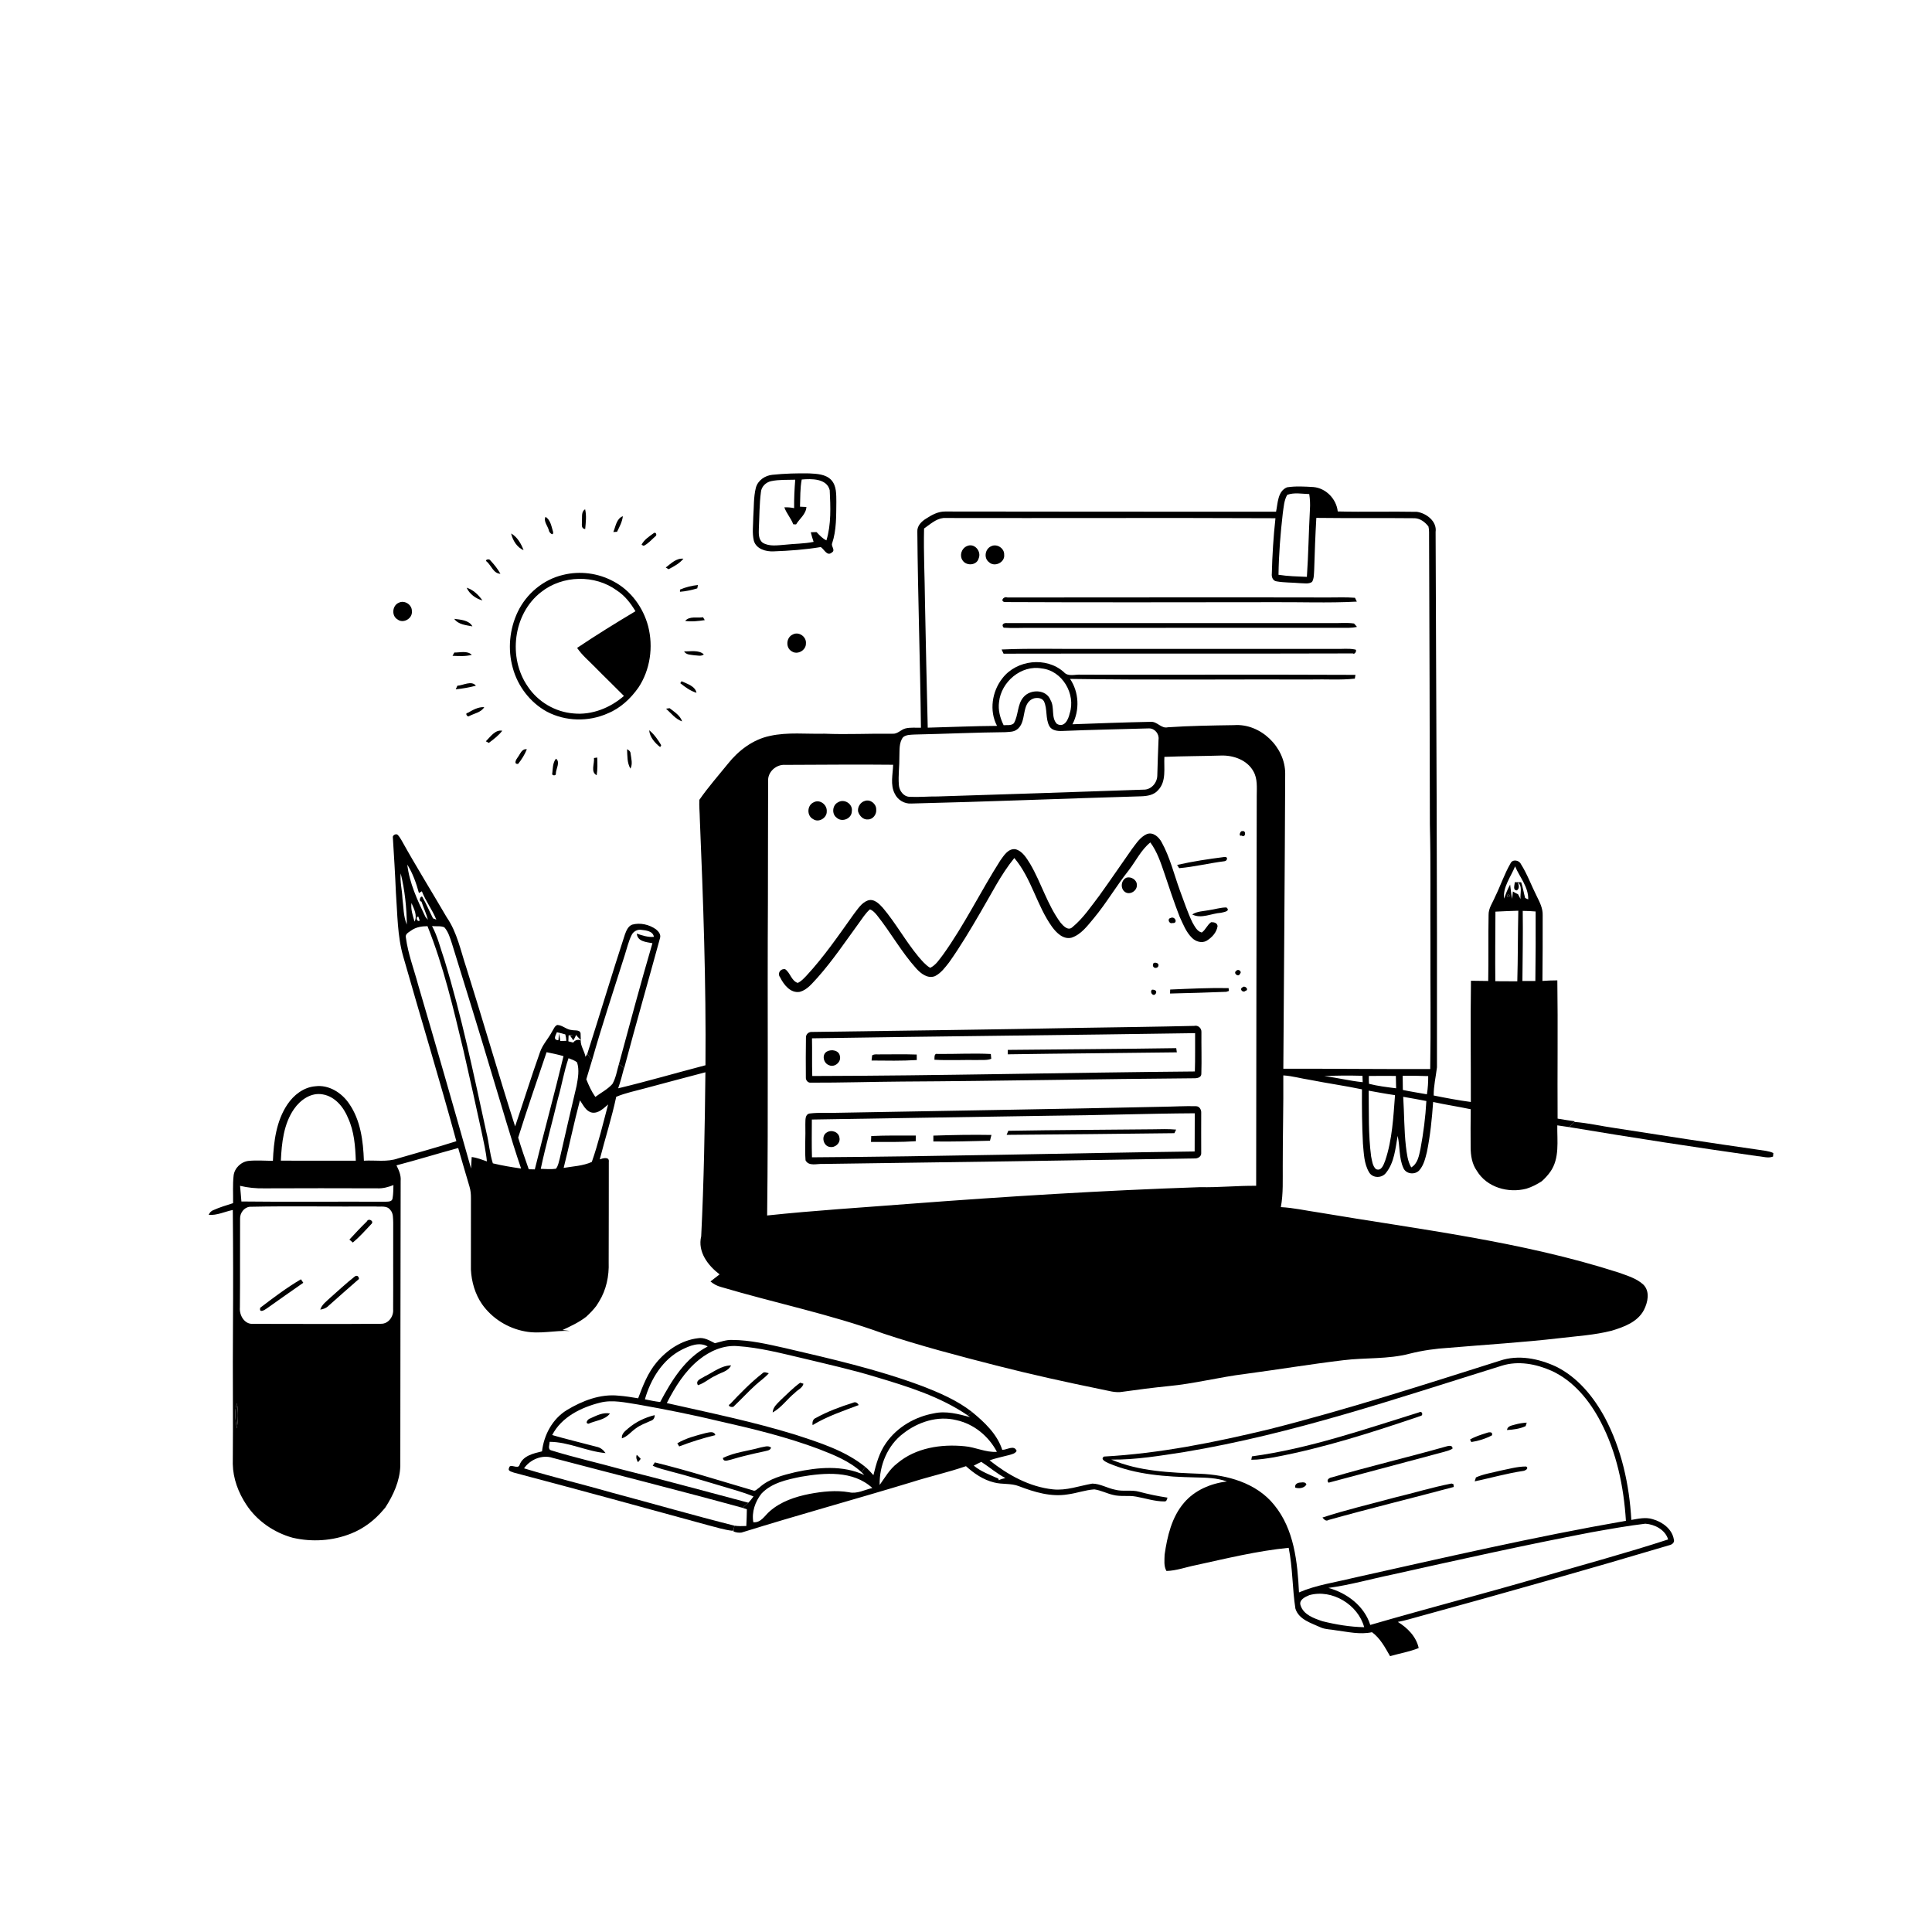 <svg xmlns="http://www.w3.org/2000/svg" viewBox="0 0 1024 1024" version="1.1">
<g id="Parent-Group"><g id="Group-rgba(0,0,0,0)" fill="rgba(0,0,0,0)">
<path fill="rgba(0,0,0,0)" opacity="1.00" d=" M 0.00 0.00 L 1024.00 0.00 L 1024.00 1024.00 L 0.00 1024.00 L 0.00 0.00 M 409.47 251.64 C 405.51 252.00 401.69 254.56 400.62 258.52 C 399.36 263.57 399.63 268.84 399.25 274.01 C 399.23 278.20 398.57 282.50 399.56 286.63 C 400.86 291.04 405.96 292.43 410.06 292.23 C 418.41 291.93 426.77 291.32 435.02 289.95 C 436.83 291.06 438.34 295.01 440.85 292.87 C 443.03 291.61 440.40 289.65 441.03 288.04 C 443.41 280.96 443.18 273.38 443.28 266.00 C 443.22 262.06 443.45 257.54 440.60 254.42 C 437.64 251.28 432.98 251.13 428.96 250.91 C 422.46 250.80 415.94 250.97 409.47 251.64 M 682.13 258.29 C 677.15 260.37 677.29 266.71 676.34 271.20 C 617.87 271.20 559.39 271.22 500.91 271.11 C 497.22 271.08 493.86 272.90 490.86 274.87 C 488.37 276.38 486.00 278.74 486.21 281.89 C 486.49 316.50 487.73 351.10 488.12 385.71 C 485.42 385.78 482.67 385.45 480.02 386.06 C 477.53 386.63 475.76 389.12 473.07 388.89 C 461.05 388.73 449.04 389.39 437.03 388.88 C 427.37 389.14 417.55 387.93 408.02 390.06 C 399.08 391.94 391.43 397.75 385.83 404.79 C 380.72 411.13 375.29 417.25 370.66 423.95 C 370.51 427.30 370.87 430.65 370.92 434.00 C 372.74 477.51 374.28 521.06 373.91 564.61 C 358.48 568.64 343.15 573.12 327.64 576.83 C 328.86 573.30 329.83 569.69 330.75 566.07 L 330.83 566.14 C 336.97 543.04 343.58 520.07 349.87 497.03 C 350.35 495.22 348.96 493.58 347.66 492.54 C 344.07 490.02 339.33 488.90 335.06 490.08 C 332.90 490.90 332.00 493.21 331.24 495.20 C 324.36 516.23 318.03 537.44 311.29 558.52 C 311.05 558.93 310.56 559.74 310.32 560.15 C 309.82 557.13 307.71 554.53 307.79 551.43 C 306.26 550.76 304.76 551.27 303.81 552.60 C 302.95 552.40 302.09 552.18 301.25 551.93 C 301.25 550.87 301.29 549.83 301.36 548.79 C 302.21 548.70 303.07 548.62 303.93 548.55 L 302.17 548.92 L 303.89 551.43 C 304.41 550.40 305.00 549.43 305.47 548.40 L 305.65 548.99 C 306.20 549.57 307.30 550.72 307.85 551.30 L 307.74 548.41 C 307.96 545.51 304.74 546.36 302.99 545.94 C 300.23 545.74 298.15 543.34 295.38 543.25 C 293.95 543.79 293.48 545.46 292.67 546.62 C 290.76 550.38 287.68 553.47 286.27 557.50 C 281.60 570.58 277.50 583.86 273.02 597.01 C 264.10 569.11 256.03 540.94 247.20 513.01 C 244.16 503.93 242.32 494.23 236.78 486.21 C 228.81 472.53 220.44 459.09 212.75 445.24 C 212.13 444.23 211.54 443.19 210.67 442.38 C 209.72 441.75 207.88 442.76 208.23 444.01 C 208.84 453.66 209.43 463.33 209.83 473.00 C 210.69 484.40 210.55 496.04 213.76 507.12 C 223.04 539.72 232.97 572.14 241.88 604.85 C 231.68 608.14 221.32 610.92 211.04 613.95 C 205.20 616.06 198.93 614.82 192.87 615.19 C 192.50 604.77 191.14 593.78 185.06 584.99 C 181.16 579.20 174.28 574.80 167.09 575.75 C 160.91 576.26 155.66 580.38 152.31 585.39 C 146.45 594.15 145.07 604.98 144.65 615.27 C 140.39 615.24 136.12 614.88 131.87 615.28 C 127.86 615.68 124.32 619.02 123.82 623.05 C 123.27 627.91 123.62 632.82 123.54 637.70 C 120.08 638.83 116.56 639.82 113.24 641.33 C 111.99 641.75 111.09 642.69 110.60 643.91 C 115.05 644.25 119.13 642.18 123.39 641.31 C 123.58 662.23 123.62 683.15 123.47 704.08 C 123.27 728.04 123.62 752.00 123.38 775.96 C 123.52 783.67 126.34 791.14 130.57 797.52 C 120.37 799.11 109.91 799.75 100.06 803.13 C 98.38 803.72 96.78 804.62 95.63 806.01 C 95.25 808.15 97.53 809.03 99.05 809.83 C 103.60 811.77 108.54 812.52 113.38 813.42 C 125.17 815.25 137.09 816.24 149.02 816.59 C 159.88 816.70 170.77 817.26 181.61 816.41 C 187.73 816.53 193.84 815.83 199.91 815.22 C 203.73 814.90 207.54 814.43 211.35 814.05 C 214.81 813.56 218.26 812.99 221.70 812.41 C 223.83 811.97 225.97 811.55 228.11 811.15 C 231.66 810.20 235.36 809.05 237.78 806.09 C 235.66 803.71 232.75 802.43 229.72 801.67 C 226.93 801.08 224.16 800.45 221.37 799.88 C 218.28 799.40 215.16 799.06 212.05 798.78 C 209.47 798.77 206.61 797.74 204.22 799.03 C 208.48 792.45 211.90 784.99 212.17 777.03 C 212.14 726.67 212.34 676.30 212.36 625.93 C 212.63 622.94 211.43 620.25 210.13 617.66 C 221.09 614.79 231.92 611.43 242.85 608.47 C 244.80 615.32 246.87 622.15 248.86 629.00 C 249.44 630.94 249.63 632.97 249.61 634.99 C 249.60 647.63 249.60 660.27 249.59 672.91 C 249.91 679.35 251.80 685.89 255.49 691.24 C 249.03 691.93 242.29 692.40 236.38 695.33 C 235.38 695.91 233.26 697.12 234.56 698.46 C 236.81 700.66 240.04 701.39 242.99 702.17 C 254.51 704.86 266.41 705.80 278.22 705.66 C 286.13 707.20 294.08 705.08 302.03 705.42 C 303.58 705.54 305.16 705.55 306.69 705.23 C 310.29 705.12 313.86 704.65 317.46 704.52 L 317.42 704.38 C 318.32 704.29 320.12 704.12 321.02 704.03 C 323.32 703.72 325.65 703.47 327.92 702.93 C 332.44 702.23 337.13 701.53 341.16 699.23 C 342.36 698.63 342.73 697.28 343.31 696.19 C 338.87 693.65 333.94 691.89 328.79 691.71 L 328.72 691.38 C 326.97 691.21 325.23 691.04 323.49 690.90 C 321.48 690.59 319.47 690.27 317.48 689.91 C 321.34 683.69 322.88 676.32 322.61 669.07 C 322.63 651.33 322.71 633.59 322.68 615.86 C 323.08 612.88 319.57 613.84 317.89 614.49 C 320.73 603.42 324.23 592.51 326.61 581.33 C 331.59 579.23 336.92 578.20 342.11 576.77 C 352.70 573.93 363.28 571.10 373.88 568.33 C 373.58 597.31 373.09 626.30 371.65 655.25 C 360.72 656.71 349.84 658.50 338.95 660.20 C 336.13 660.74 333.15 660.90 330.60 662.33 C 345.80 668.25 361.24 673.60 376.57 679.19 C 378.15 680.53 379.99 681.54 382.01 682.09 C 410.60 690.59 439.96 696.54 468.04 706.75 C 487.78 713.34 507.93 718.59 528.08 723.77 C 546.45 728.46 564.98 732.56 583.56 736.35 C 587.34 737.03 591.16 738.40 595.05 737.66 C 603.05 736.54 611.07 735.50 619.11 734.69 C 632.89 733.42 646.33 729.88 660.06 728.20 C 677.40 725.89 694.65 723.02 712.02 720.94 C 723.67 719.50 735.60 720.50 747.05 717.50 C 753.90 715.77 760.91 714.78 767.95 714.36 C 787.48 712.68 807.05 711.53 826.52 709.26 C 835.76 708.16 845.14 707.62 854.18 705.31 C 860.67 703.35 867.95 700.73 871.30 694.34 C 873.39 690.28 874.62 684.54 871.07 680.93 C 867.45 677.55 862.52 676.17 857.98 674.50 C 806.34 657.89 752.25 651.64 698.96 642.64 C 692.27 641.68 685.65 640.14 678.88 639.80 C 680.21 632.61 679.83 625.29 679.88 618.02 C 679.86 602.00 680.30 586.00 680.18 569.98 C 685.00 570.27 689.66 571.66 694.43 572.37 C 703.55 574.18 712.77 575.47 721.87 577.37 C 721.80 586.95 721.89 596.53 722.38 606.10 C 722.87 611.23 722.92 616.76 725.64 621.32 C 727.52 624.58 732.46 624.56 734.63 621.61 C 739.04 616.14 739.59 608.70 740.78 602.04 C 742.09 607.65 741.39 613.73 743.82 619.06 C 745.21 622.36 749.96 622.83 752.28 620.27 C 754.62 617.59 755.45 613.97 756.29 610.60 C 758.07 601.86 758.97 592.96 759.59 584.07 C 766.20 585.53 772.89 586.52 779.51 587.92 C 779.42 594.62 779.43 601.32 779.47 608.02 C 779.48 612.37 780.16 616.91 782.75 620.54 C 776.04 621.82 769.03 622.01 762.68 624.72 C 761.41 625.37 759.50 625.93 760.06 627.77 C 763.10 630.31 767.14 631.06 770.91 631.91 C 780.66 633.77 790.69 634.47 800.60 633.93 C 808.48 634.53 816.37 633.39 824.20 632.57 C 826.68 632.20 829.17 631.79 831.66 631.39 C 835.55 630.46 839.88 629.83 842.85 626.90 C 842.99 625.60 841.42 625.09 840.61 624.44 C 837.43 622.68 833.76 622.18 830.23 621.63 C 827.40 621.32 824.56 621.09 821.72 621.04 C 826.75 613.84 825.26 604.70 825.40 596.46 C 827.52 596.74 829.63 597.05 831.76 597.40 C 864.95 602.96 898.21 608.06 931.52 612.78 C 934.24 612.95 937.10 614.05 939.76 613.00 C 939.80 612.53 939.86 611.59 939.90 611.12 C 937.45 609.98 934.71 609.85 932.10 609.41 C 906.69 605.77 881.32 601.89 855.97 597.90 C 848.75 596.89 841.56 595.16 834.35 594.63 L 834.65 594.31 C 831.60 593.90 828.58 593.40 825.56 592.89 C 825.40 568.47 825.77 544.03 825.42 519.61 C 822.78 519.61 820.14 519.73 817.52 519.91 C 817.60 508.28 817.71 496.64 817.65 485.00 C 817.76 481.44 816.09 478.19 814.55 475.09 C 811.67 469.40 809.51 463.33 806.09 457.93 C 805.10 455.83 801.62 455.28 800.59 457.63 C 797.33 463.27 795.29 469.52 792.41 475.36 C 791.11 478.51 788.86 481.44 788.98 485.02 C 788.76 496.65 789.00 508.30 788.78 519.94 C 785.72 519.91 782.68 519.82 779.64 519.82 C 779.32 541.23 779.62 562.65 779.57 584.07 C 772.97 583.20 766.42 581.95 759.89 580.64 C 759.83 575.59 761.03 570.69 761.62 565.73 C 761.77 471.14 761.26 376.55 760.90 281.97 C 761.70 276.32 756.05 272.04 751.02 271.28 C 737.03 271.01 723.02 271.44 709.03 271.08 C 708.33 264.47 702.79 258.70 696.10 258.14 C 691.46 257.87 686.73 257.57 682.13 258.29 M 308.44 275.98 C 308.58 277.65 307.69 280.15 310.17 280.40 C 310.47 276.92 310.95 273.34 310.12 269.90 C 307.97 271.25 308.64 273.87 308.44 275.98 M 289.13 273.96 C 287.94 276.23 290.31 278.79 290.91 281.08 C 290.90 282.09 293.37 284.57 293.17 282.00 C 292.34 279.25 291.80 275.49 289.13 273.96 M 325.07 281.98 C 325.56 281.95 326.55 281.89 327.04 281.86 C 328.35 279.23 329.78 276.57 330.13 273.61 C 326.71 274.84 326.33 279.05 325.07 281.98 M 346.50 282.58 C 344.12 284.30 341.37 286.05 340.03 288.74 L 341.16 289.30 C 343.58 288.16 345.36 286.01 347.35 284.26 C 348.40 283.71 347.65 281.71 346.50 282.58 M 270.92 282.75 C 271.69 286.29 274.04 290.23 277.50 291.57 C 276.20 288.16 274.18 284.60 270.92 282.75 M 258.19 297.83 C 260.48 299.96 261.64 304.02 265.24 304.11 C 263.79 301.51 261.90 299.17 259.88 297.00 C 259.35 295.91 256.43 296.68 258.19 297.83 M 352.87 300.80 C 353.24 301.03 353.98 301.48 354.35 301.70 C 357.20 300.23 360.15 298.65 362.22 296.13 C 358.47 295.71 355.61 298.71 352.87 300.80 M 298.51 304.69 C 288.03 307.11 279.02 314.64 274.41 324.30 C 270.05 333.44 269.03 344.18 271.77 353.94 C 274.38 363.67 280.99 372.34 289.85 377.19 C 299.71 382.40 311.94 382.67 322.09 378.12 C 328.80 375.41 334.26 370.28 338.38 364.42 C 344.64 355.01 346.34 342.87 343.55 331.98 C 340.92 321.96 334.29 312.85 325.00 308.06 C 316.97 303.74 307.36 302.50 298.51 304.69 M 360.41 312.50 C 360.41 312.79 360.41 313.37 360.40 313.66 C 363.51 313.41 366.59 312.76 369.57 311.85 C 369.66 311.41 369.84 310.51 369.93 310.07 C 366.66 310.41 363.43 311.19 360.41 312.50 M 247.33 311.50 C 248.79 314.79 252.22 317.36 255.70 318.23 C 253.61 315.30 250.84 312.58 247.33 311.50 M 211.29 319.50 C 207.87 320.99 207.41 326.45 210.71 328.32 C 213.78 330.71 218.72 327.78 218.30 323.99 C 218.47 320.52 214.39 317.85 211.29 319.50 M 363.15 329.09 C 366.60 329.64 370.10 329.17 373.54 328.68 C 373.31 328.30 372.86 327.54 372.63 327.16 C 369.50 327.68 365.49 326.39 363.15 329.09 M 240.77 328.01 C 242.89 331.05 247.03 331.34 250.39 332.00 C 248.66 328.70 244.09 328.42 240.77 328.01 M 420.16 336.31 C 416.62 337.85 416.29 343.47 419.75 345.28 C 422.76 347.24 427.26 344.63 427.16 341.05 C 427.52 337.49 423.35 334.52 420.16 336.31 M 240.79 345.86 C 240.56 346.30 240.08 347.16 239.85 347.60 C 243.25 347.71 246.73 347.99 250.07 347.08 C 247.60 344.72 243.85 345.91 240.79 345.86 M 362.56 345.23 C 363.72 347.17 366.11 346.99 368.06 347.32 C 369.72 347.36 371.61 348.02 373.05 346.85 C 370.29 344.30 365.99 345.38 362.56 345.23 M 361.22 361.06 L 360.56 362.11 C 363.16 364.18 365.92 366.22 369.15 367.20 C 368.49 363.64 364.12 362.43 361.22 361.06 M 242.43 363.44 C 242.21 363.92 241.76 364.88 241.54 365.36 C 245.15 364.99 248.73 364.36 252.24 363.44 C 249.90 360.52 245.52 363.28 242.43 363.44 M 247.89 377.86 C 246.21 377.95 247.80 380.36 248.67 379.54 C 251.37 378.09 255.00 377.62 256.67 374.80 C 253.44 374.63 250.58 376.31 247.89 377.86 M 353.02 375.62 C 355.69 378.03 358.02 381.13 361.53 382.36 C 360.52 379.17 357.40 377.34 354.92 375.36 C 354.45 375.42 353.50 375.56 353.02 375.62 M 257.50 392.91 C 257.90 393.12 258.69 393.54 259.09 393.75 C 261.63 391.83 264.25 389.87 266.21 387.31 C 262.46 386.60 259.88 390.57 257.50 392.91 M 344.09 387.04 C 344.33 390.62 347.15 393.85 349.90 395.97 L 350.46 394.98 C 348.73 392.06 346.74 389.20 344.09 387.04 M 274.35 401.48 C 273.52 402.55 272.11 405.13 274.62 404.88 C 276.48 402.51 278.14 399.95 279.24 397.13 C 276.49 396.69 275.72 399.77 274.35 401.48 M 332.36 397.08 C 332.53 400.55 332.31 404.28 334.14 407.39 C 335.43 404.91 334.58 402.13 334.24 399.53 C 334.26 398.28 333.33 397.62 332.36 397.08 M 314.81 401.77 C 315.18 404.75 312.88 409.19 316.25 410.88 C 316.75 407.78 316.68 404.63 316.54 401.51 C 316.10 401.57 315.24 401.71 314.81 401.77 M 294.33 402.60 C 292.94 404.69 293.01 407.44 292.72 409.88 C 292.20 411.21 294.97 411.35 294.60 409.98 C 294.66 407.52 297.09 403.94 294.71 402.13 L 294.33 402.60 M 348.09 721.99 C 343.39 727.53 340.76 734.41 338.23 741.13 C 334.82 740.55 331.39 739.99 327.94 739.74 C 318.19 738.68 308.61 742.44 300.40 747.39 C 292.80 752.09 288.29 760.51 287.28 769.25 C 282.76 770.35 277.17 771.50 275.34 776.51 C 274.56 778.99 270.19 775.36 269.81 778.05 C 268.91 779.71 271.28 780.04 272.31 780.50 C 306.72 789.59 341.05 798.99 375.36 808.41 C 379.58 809.50 383.78 810.82 388.12 811.34 L 388.74 811.08 L 388.81 811.72 C 390.15 812.27 391.55 812.46 393.01 812.29 C 422.87 802.99 453.05 794.72 482.99 785.64 C 492.59 782.57 502.47 780.40 511.99 777.10 C 516.26 780.97 521.15 784.35 526.84 785.72 C 531.17 786.90 535.85 786.03 540.07 787.72 C 548.24 790.86 557.07 793.53 565.91 792.06 C 570.66 791.45 575.23 789.72 580.02 789.40 C 583.42 789.87 586.51 791.52 589.84 792.30 C 593.85 793.39 598.06 792.46 602.12 793.23 C 607.15 794.12 612.08 795.82 617.24 795.79 C 618.46 795.82 618.44 794.56 618.81 793.78 C 613.75 793.01 608.74 791.98 603.81 790.66 C 599.63 789.48 595.20 790.71 591.02 789.57 C 586.92 788.77 583.17 786.39 578.95 786.34 C 572.02 787.53 565.20 790.17 558.06 789.39 C 545.57 788.07 534.15 781.71 524.48 774.00 C 527.92 772.81 531.49 772.09 535.00 771.17 C 536.40 770.74 538.09 770.44 538.84 768.99 C 537.46 765.63 533.78 768.52 531.21 768.44 C 528.50 760.07 521.82 753.83 515.22 748.39 C 507.23 742.12 497.78 738.13 488.38 734.50 C 464.89 725.75 440.39 720.18 416.03 714.49 C 406.81 712.44 397.51 710.23 388.02 710.20 C 384.87 710.06 381.93 711.24 378.93 711.93 C 376.11 710.53 373.23 708.70 369.92 709.29 C 361.30 710.31 353.58 715.43 348.09 721.99 M 794.92 721.22 C 754.31 734.07 713.74 747.17 672.42 757.60 C 643.74 764.49 614.66 770.38 585.15 772.00 C 582.86 773.46 586.37 774.97 587.56 775.53 C 602.02 781.72 618.07 782.69 633.60 783.06 C 639.20 783.18 644.94 783.26 650.27 785.22 C 641.73 786.24 633.23 789.83 627.57 796.48 C 621.02 804.11 618.67 814.27 617.27 823.98 C 610.00 824.97 603.05 827.44 595.93 829.09 C 582.89 832.69 569.63 835.57 556.75 839.72 C 560.38 840.85 564.17 841.32 567.92 841.90 C 589.16 845.29 610.37 848.90 631.40 853.46 C 648.42 857.08 665.65 859.64 682.94 861.56 C 688.70 862.02 694.44 863.15 700.25 862.67 C 702.71 863.68 705.45 863.58 708.04 864.10 C 714.38 864.91 720.81 866.48 727.19 865.10 C 731.56 868.30 734.12 873.19 736.76 877.79 C 741.81 876.34 747.06 875.49 751.94 873.49 C 750.62 867.43 746.00 862.78 740.87 859.64 C 744.80 858.97 748.58 857.68 752.45 856.69 C 796.71 844.55 840.88 832.05 884.88 818.96 C 886.19 818.68 887.67 817.55 887.18 816.02 C 886.31 810.42 881.10 806.64 875.95 805.19 C 872.23 804.03 868.35 804.93 864.64 805.60 C 863.58 786.85 859.45 768.00 850.59 751.33 C 844.59 740.27 836.18 729.96 824.72 724.31 C 815.54 720.06 804.74 717.86 794.92 721.22 Z" />
<path fill="rgba(0,0,0,0)" opacity="1.00" d=" M 489.78 280.11 C 492.96 277.94 496.02 274.99 500.00 274.55 C 558.67 274.68 617.35 274.40 676.02 274.67 C 674.94 284.44 674.34 294.26 674.09 304.08 C 673.87 305.81 674.65 307.88 676.60 308.13 C 680.69 308.86 684.89 308.70 689.02 309.09 C 691.14 309.08 693.54 309.72 695.43 308.42 C 696.53 306.49 696.38 304.19 696.54 302.06 C 696.82 292.87 697.15 283.67 697.68 274.49 C 715.09 274.71 732.50 274.49 749.91 274.67 C 752.84 274.81 755.40 276.80 757.11 279.06 C 757.60 281.00 757.38 283.03 757.44 285.01 C 757.66 335.67 757.77 386.34 757.87 437.01 C 758.39 457.98 758.02 478.98 758.16 499.96 C 758.09 522.17 758.41 544.39 758.04 566.60 C 732.09 566.71 706.13 566.39 680.19 566.44 C 680.54 514.30 680.97 462.15 681.18 410.01 C 681.20 395.99 668.12 383.31 654.06 384.34 C 642.37 384.52 630.67 384.68 619.00 385.47 C 615.49 386.34 613.38 382.35 609.96 382.58 C 596.11 382.86 582.26 383.37 568.42 383.88 C 572.34 376.41 571.91 366.83 567.15 359.84 C 609.76 360.49 652.39 360.01 695.02 360.14 C 702.70 359.93 710.43 360.54 718.09 359.69 C 718.17 359.19 718.34 358.19 718.42 357.69 C 669.96 357.47 621.48 357.68 573.02 357.59 C 569.94 357.31 566.17 358.89 563.83 356.20 C 554.54 347.92 538.85 349.70 531.32 359.47 C 525.78 366.44 524.21 376.73 528.45 384.73 C 516.20 384.81 503.96 385.37 491.72 385.68 C 491.13 363.47 490.74 341.26 490.26 319.05 C 490.14 306.07 489.46 293.09 489.78 280.11 M 512.32 289.53 C 509.66 290.72 508.48 294.33 510.06 296.82 C 511.92 300.09 517.62 299.85 518.69 296.03 C 520.39 292.18 516.33 287.47 512.32 289.53 M 525.37 289.51 C 522.09 290.88 521.27 295.82 524.21 297.98 C 527.16 300.79 532.75 298.06 532.23 293.99 C 532.39 290.60 528.41 288.02 525.37 289.51 M 532.91 319.11 C 579.61 319.34 626.32 319.20 673.02 319.17 C 688.39 319.03 703.80 319.69 719.15 318.87 C 718.90 318.36 718.41 317.35 718.17 316.84 C 713.13 316.43 708.07 316.72 703.03 316.67 C 646.68 316.54 590.33 316.69 533.98 316.68 C 531.63 315.83 529.91 319.08 532.91 319.11 M 531.98 332.69 C 536.63 333.03 541.31 332.73 545.98 332.79 C 602.31 332.73 658.64 332.81 714.98 332.75 C 716.40 332.74 717.82 332.58 719.23 332.25 C 718.84 331.81 718.06 330.92 717.67 330.47 C 713.79 329.90 709.85 330.35 705.95 330.25 C 648.62 330.24 591.29 330.28 533.96 330.26 C 532.22 329.96 530.44 330.95 531.98 332.69 M 530.87 344.25 C 531.13 344.80 531.65 345.91 531.91 346.46 C 593.61 346.32 655.33 346.53 717.03 346.33 C 718.26 347.19 719.52 344.22 718.13 344.24 C 714.81 343.55 711.39 344.04 708.03 343.93 C 665.01 343.92 621.98 343.92 578.95 343.94 C 562.92 344.05 546.87 343.55 530.87 344.25 Z" />
<path fill="rgba(0,0,0,0)" opacity="1.00" d=" M 286.86 313.77 C 298.21 304.80 315.34 304.43 327.01 313.00 C 331.20 315.72 334.27 319.73 336.81 323.96 C 326.36 330.20 315.99 336.62 305.88 343.40 C 308.50 347.29 312.16 350.27 315.39 353.61 C 320.43 358.76 325.65 363.73 330.70 368.86 C 323.43 375.18 313.75 379.09 304.03 378.14 C 294.34 377.41 285.18 372.03 279.79 363.95 C 269.11 348.67 271.92 325.28 286.86 313.77 Z" />
<path fill="rgba(0,0,0,0)" opacity="1.00" d=" M 215.87 458.24 C 218.76 462.85 220.62 468.08 222.04 473.31 C 222.54 472.98 223.06 472.68 223.59 472.40 C 225.64 477.66 229.15 482.18 231.25 487.41 C 230.82 487.25 229.95 486.91 229.51 486.75 C 227.67 483.13 226.11 479.37 224.10 475.83 C 223.42 473.75 221.32 477.52 223.40 477.89 C 224.46 481.11 225.93 484.18 226.79 487.47 C 226.47 487.09 225.82 486.34 225.49 485.96 C 221.23 477.15 217.01 468.07 215.87 458.24 Z" />
<path fill="rgba(0,0,0,0)" opacity="1.00" d=" M 307.38 583.19 C 309.13 585.65 310.52 589.07 313.83 589.71 C 317.29 590.20 319.88 587.41 322.31 585.41 C 319.60 595.59 317.16 605.90 313.67 615.85 C 309.03 617.97 303.73 618.16 298.75 619.01 C 301.76 607.10 304.22 595.06 307.38 583.19 Z" />
<path fill="rgba(0,0,0,0)" opacity="1.00" d=" M 361.42 715.33 C 365.56 713.30 370.69 711.07 375.09 713.66 C 363.18 719.82 356.00 731.65 349.91 743.10 C 347.18 742.80 344.50 742.21 341.81 741.67 C 344.86 730.96 351.22 720.50 361.42 715.33 Z" />
<path fill="rgba(0,0,0,0)" opacity="1.00" d=" M 795.94 723.87 C 804.68 721.10 814.21 722.92 822.41 726.58 C 834.09 731.93 842.56 742.40 848.39 753.58 C 856.85 769.73 860.64 787.96 861.77 806.06 C 813.18 814.51 765.11 825.66 716.98 836.39 C 707.44 838.74 697.56 840.09 688.49 844.02 C 687.71 827.95 685.94 810.55 675.33 797.63 C 665.93 785.94 650.41 781.68 635.98 781.12 C 620.15 780.47 603.83 779.93 589.03 773.61 C 602.06 773.77 615.00 771.55 627.85 769.58 C 685.27 760.03 740.51 741.10 795.94 723.87 M 663.55 771.90 L 663.22 773.70 C 667.23 773.73 671.19 773.05 675.13 772.42 C 701.68 767.46 727.47 759.13 752.99 750.47 C 754.56 750.18 753.70 747.52 752.18 748.56 C 723.03 757.59 693.90 767.79 663.55 771.90 M 802.97 755.06 C 801.29 755.58 799.00 755.76 798.74 757.94 C 802.09 757.75 805.55 757.31 808.62 755.88 C 808.76 755.42 809.05 754.49 809.20 754.02 C 807.08 754.14 805.00 754.49 802.97 755.06 M 787.50 759.63 C 784.64 760.55 781.73 761.44 779.14 762.99 L 779.85 764.31 C 783.63 763.74 787.39 762.54 790.78 760.76 C 791.38 758.45 788.77 759.13 787.50 759.63 M 766.44 766.68 C 746.32 772.38 725.96 777.14 705.90 783.03 C 704.62 783.18 702.71 784.42 704.17 785.86 C 724.36 780.43 744.58 775.03 764.80 769.67 C 766.52 769.14 768.37 768.82 769.89 767.78 C 769.93 765.77 767.67 766.30 766.44 766.68 M 794.99 779.53 C 790.74 780.62 786.29 781.25 782.28 783.06 C 782.12 783.58 781.79 784.63 781.62 785.15 C 790.16 783.35 798.57 780.94 807.22 779.64 C 808.20 779.59 810.61 778.38 808.89 777.27 C 804.17 777.26 799.58 778.63 794.99 779.53 M 689.52 785.77 C 687.92 785.74 686.03 786.57 686.53 788.48 C 688.51 789.09 691.33 788.80 692.44 786.78 C 691.91 785.49 690.62 785.60 689.52 785.77 M 739.08 793.76 C 726.35 797.25 713.44 800.19 700.92 804.33 C 701.69 805.21 702.76 806.56 704.14 805.62 C 726.18 799.45 748.44 794.04 770.53 788.12 L 770.35 786.63 L 769.32 786.30 C 759.13 788.30 749.18 791.36 739.08 793.76 Z" />
</g>
<g id="Group-000000" fill="#000000">
<path fill="#000000" opacity="1.00" d=" M 409.47 251.64 C 415.94 250.97 422.46 250.80 428.96 250.91 C 432.98 251.13 437.64 251.28 440.60 254.42 C 443.45 257.54 443.22 262.06 443.28 266.00 C 443.18 273.38 443.41 280.96 441.03 288.04 C 440.40 289.65 443.03 291.61 440.85 292.87 C 438.34 295.01 436.83 291.06 435.02 289.95 C 426.77 291.32 418.41 291.93 410.06 292.23 C 405.96 292.43 400.86 291.04 399.56 286.63 C 398.57 282.50 399.23 278.20 399.25 274.01 C 399.63 268.84 399.36 263.57 400.62 258.52 C 401.69 254.56 405.51 252.00 409.47 251.64 M 424.02 268.55 C 424.86 268.59 426.56 268.67 427.41 268.71 C 427.22 272.53 423.79 274.88 421.94 277.95 C 421.56 277.93 420.82 277.90 420.44 277.88 C 419.24 274.67 416.84 272.11 415.71 268.88 C 417.45 268.83 419.19 268.96 420.90 269.33 C 420.85 264.29 421.08 259.26 421.49 254.25 C 417.31 254.39 413.07 254.15 408.95 254.97 C 406.06 255.48 403.53 257.85 403.30 260.86 C 402.47 267.20 402.53 273.62 402.21 280.01 C 402.14 282.67 401.89 285.94 404.33 287.72 C 407.87 289.78 412.15 289.00 416.03 288.72 C 421.09 288.15 426.22 288.23 431.23 287.20 C 430.67 285.51 430.13 283.83 429.73 282.11 C 430.49 282.08 432.01 282.03 432.77 282.01 C 434.36 283.65 435.90 285.43 438.02 286.41 C 440.62 277.85 440.19 268.66 439.77 259.83 C 438.27 253.54 430.00 253.69 424.93 254.15 C 424.03 258.89 424.20 263.75 424.02 268.55 Z" />
<path fill="#000000" opacity="1.00" d=" M 620.41 486.56 C 622.89 485.33 624.55 489.61 621.36 489.22 C 619.69 489.85 618.48 486.98 620.41 486.56 Z" />
<path fill="#000000" opacity="1.00" d=" M 187.87 676.70 C 189.06 675.65 190.21 676.37 190.26 677.88 C 184.89 682.63 179.44 687.30 174.12 692.11 C 172.95 693.31 171.39 693.91 169.75 694.11 C 170.61 691.43 172.99 689.77 174.94 687.91 C 179.24 684.16 183.38 680.21 187.87 676.70 Z" />
</g>
<g id="Group-000000" fill="#000000">
<path fill="rgba(0,0,0,0)" opacity="1.00" d=" M 424.02 268.55 C 424.20 263.75 424.03 258.89 424.93 254.15 C 430.00 253.69 438.27 253.54 439.77 259.83 C 440.19 268.66 440.62 277.85 438.02 286.41 C 435.90 285.43 434.36 283.65 432.77 282.01 C 432.01 282.03 430.49 282.08 429.73 282.11 C 430.13 283.83 430.67 285.51 431.23 287.20 C 426.22 288.23 421.09 288.15 416.03 288.72 C 412.15 289.00 407.87 289.78 404.33 287.72 C 401.89 285.94 402.14 282.67 402.21 280.01 C 402.53 273.62 402.47 267.20 403.30 260.86 C 403.53 257.85 406.06 255.48 408.95 254.97 C 413.07 254.15 417.31 254.39 421.49 254.25 C 421.08 259.26 420.85 264.29 420.90 269.33 C 419.19 268.96 417.45 268.83 415.71 268.88 C 416.84 272.11 419.24 274.67 420.44 277.88 C 420.82 277.90 421.56 277.93 421.94 277.95 C 423.79 274.88 427.22 272.53 427.41 268.71 C 426.56 268.67 424.86 268.59 424.02 268.55 Z" />
<path fill="rgba(0,0,0,0)" opacity="1.00" d=" M 792.61 483.19 C 796.65 483.00 800.69 482.81 804.74 482.70 C 804.44 495.17 804.56 507.65 804.20 520.12 C 800.31 520.10 796.43 520.09 792.55 520.06 C 792.42 507.77 792.56 495.48 792.61 483.19 Z" />
<path fill="rgba(0,0,0,0)" opacity="1.00" d=" M 218.04 493.13 C 220.53 491.36 223.60 490.91 226.58 490.89 C 235.11 512.19 240.33 534.62 245.67 556.88 C 248.95 571.20 252.15 585.54 255.25 599.91 C 256.29 605.10 257.60 610.26 258.07 615.56 C 255.43 614.64 252.81 613.58 250.01 613.25 C 249.88 615.26 249.79 617.28 249.66 619.31 C 240.49 586.87 231.19 554.47 221.67 522.14 C 219.43 513.77 216.27 505.59 215.13 496.97 C 214.61 494.96 216.74 494.09 218.04 493.13 Z" />
<path fill="rgba(0,0,0,0)" opacity="1.00" d=" M 228.99 490.84 C 231.14 491.11 233.53 490.61 235.52 491.50 C 237.64 493.88 238.51 497.03 239.50 499.99 C 246.80 523.60 254.16 547.20 261.20 570.89 C 266.15 587.05 270.74 603.34 276.19 619.34 C 271.17 618.61 266.15 617.79 261.22 616.59 C 259.50 611.22 259.15 605.55 257.78 600.10 C 251.08 569.44 244.72 538.63 235.51 508.60 C 233.41 502.66 232.02 496.40 228.99 490.84 Z" />
<path fill="rgba(0,0,0,0)" opacity="1.00" d=" M 334.75 495.64 C 335.65 493.70 337.82 492.47 339.95 492.84 C 342.45 493.12 346.08 493.50 346.58 496.54 C 343.44 496.86 340.43 495.81 337.51 494.84 C 337.91 499.10 342.55 499.28 345.80 499.92 C 339.57 521.16 333.85 542.53 328.07 563.90 C 326.99 567.46 326.47 571.29 324.57 574.55 C 322.04 577.38 318.56 579.13 315.54 581.39 C 313.51 578.51 312.06 575.29 310.75 572.04 C 311.79 568.67 312.75 565.28 313.81 561.92 C 319.14 543.21 325.28 524.76 331.14 506.22 C 332.29 502.68 333.10 498.99 334.75 495.64 Z" />
<path fill="rgba(0,0,0,0)" opacity="1.00" d=" M 725.52 570.29 C 730.29 570.24 735.06 570.20 739.83 570.27 C 739.89 572.45 739.92 574.62 739.97 576.82 C 735.15 576.21 730.30 575.65 725.59 574.44 C 725.47 573.05 725.52 571.66 725.52 570.29 Z" />
<path fill="rgba(0,0,0,0)" opacity="1.00" d=" M 743.45 570.18 C 747.95 570.13 752.46 570.19 756.98 570.36 C 756.99 573.58 756.82 576.81 756.28 580.00 C 752.03 579.23 747.76 578.60 743.54 577.70 C 743.48 575.19 743.44 572.68 743.45 570.18 Z" />
<path fill="rgba(0,0,0,0)" opacity="1.00" d=" M 555.95 591.37 C 581.72 591.17 607.49 590.21 633.25 590.06 C 633.21 596.80 633.24 603.55 633.19 610.30 C 565.58 611.21 497.98 612.98 430.36 613.40 C 430.17 606.73 430.28 600.06 430.30 593.38 C 472.18 592.72 514.07 591.99 555.95 591.37 M 534.44 599.34 C 534.21 599.87 533.75 600.95 533.52 601.49 C 563.16 601.26 592.81 600.99 622.45 600.61 C 622.68 600.13 623.15 599.18 623.38 598.71 C 619.28 598.34 615.17 598.48 611.07 598.55 C 585.53 598.82 559.97 598.90 534.44 599.34 M 438.19 600.24 C 435.07 602.07 436.33 607.51 439.86 607.90 C 442.60 608.46 445.57 605.86 444.92 603.02 C 444.55 599.92 440.66 598.56 438.19 600.24 M 461.78 602.12 C 461.75 602.90 461.67 604.47 461.64 605.25 C 469.54 605.27 477.46 605.40 485.36 604.87 C 485.37 604.12 485.38 602.61 485.38 601.86 C 477.52 601.87 469.64 601.75 461.78 602.12 M 494.70 601.90 C 494.70 602.68 494.70 604.22 494.70 605.00 C 504.70 605.17 514.71 604.85 524.71 604.61 C 524.90 603.84 525.29 602.31 525.48 601.55 C 515.22 601.36 504.95 601.56 494.70 601.90 Z" />
<path fill="rgba(0,0,0,0)" opacity="1.00" d=" M 127.24 628.51 C 131.42 629.53 135.72 629.93 140.02 629.85 C 160.01 629.80 180.00 629.73 199.99 629.84 C 202.95 629.98 205.81 629.19 208.53 628.11 C 208.45 630.42 208.49 632.76 208.08 635.06 C 207.89 637.12 205.50 636.85 204.05 636.94 C 178.69 636.80 153.32 637.12 127.95 636.81 C 127.69 634.04 127.52 631.27 127.24 628.51 Z" />
<path fill="rgba(0,0,0,0)" opacity="1.00" d=" M 277.75 778.25 C 280.98 773.55 287.41 770.83 292.94 772.71 C 326.49 781.56 360.15 789.99 393.61 799.19 C 394.17 799.38 395.29 799.76 395.85 799.95 C 395.80 802.90 395.73 805.85 395.56 808.81 C 393.46 808.90 391.35 808.95 389.28 808.64 C 367.69 803.21 346.30 797.01 324.79 791.27 C 309.15 786.77 293.30 783.00 277.75 778.25 Z" />
<path fill="rgba(0,0,0,0)" opacity="1.00" d=" M 424.45 782.72 C 437.10 780.55 452.17 779.27 462.37 788.68 C 458.30 789.57 454.27 791.92 450.01 790.93 C 443.05 789.74 435.92 790.52 429.03 791.81 C 421.50 793.29 413.88 795.83 408.02 800.97 C 405.31 803.25 403.41 807.18 399.28 806.82 C 398.32 801.41 400.26 795.87 403.59 791.65 C 409.00 785.93 417.05 784.24 424.45 782.72 Z" />
<path fill="rgba(0,0,0,0)" opacity="1.00" d=" M 689.35 850.94 C 688.25 848.01 691.78 846.37 693.97 845.46 C 706.01 842.10 719.81 850.48 723.04 862.45 C 715.57 862.31 708.12 861.07 700.89 859.27 C 696.43 857.75 690.92 855.88 689.35 850.94 Z" />
</g>
<g id="Group-000000" fill="#000000">
<path fill="#000000" opacity="1.00" d=" M 682.13 258.29 C 686.73 257.57 691.46 257.87 696.10 258.14 C 702.79 258.70 708.33 264.47 709.03 271.08 C 723.02 271.44 737.03 271.01 751.02 271.28 C 756.05 272.04 761.70 276.32 760.90 281.97 C 761.26 376.55 761.77 471.14 761.62 565.73 C 761.03 570.69 759.83 575.59 759.89 580.64 C 766.42 581.95 772.97 583.20 779.57 584.07 C 779.62 562.65 779.32 541.23 779.64 519.82 C 782.68 519.82 785.72 519.91 788.78 519.94 C 789.00 508.30 788.76 496.65 788.98 485.02 C 788.86 481.44 791.11 478.51 792.41 475.36 C 795.29 469.52 797.33 463.27 800.59 457.63 C 801.62 455.28 805.10 455.83 806.09 457.93 C 809.51 463.33 811.67 469.40 814.55 475.09 C 816.09 478.19 817.76 481.44 817.65 485.00 C 817.71 496.64 817.60 508.28 817.52 519.91 C 820.14 519.73 822.78 519.61 825.42 519.61 C 825.77 544.03 825.40 568.47 825.56 592.89 C 828.58 593.40 831.60 593.90 834.65 594.31 L 834.35 594.63 C 833.46 595.53 832.60 596.46 831.76 597.40 C 829.63 597.05 827.52 596.74 825.40 596.46 C 825.26 604.70 826.75 613.84 821.72 621.04 C 820.40 622.89 818.86 624.57 817.17 626.08 C 814.64 627.72 811.93 629.13 809.05 630.02 C 799.41 632.54 788.05 629.38 782.75 620.54 C 780.16 616.91 779.48 612.37 779.47 608.02 C 779.43 601.32 779.42 594.62 779.51 587.92 C 772.89 586.52 766.20 585.53 759.59 584.07 C 758.97 592.96 758.07 601.86 756.29 610.60 C 755.45 613.97 754.62 617.59 752.28 620.27 C 749.96 622.83 745.21 622.36 743.82 619.06 C 741.39 613.73 742.09 607.65 740.78 602.04 C 739.59 608.70 739.04 616.14 734.63 621.61 C 732.46 624.56 727.52 624.58 725.64 621.32 C 722.92 616.76 722.87 611.23 722.38 606.10 C 721.89 596.53 721.80 586.95 721.87 577.37 C 712.77 575.47 703.55 574.18 694.43 572.37 C 689.66 571.66 685.00 570.27 680.18 569.98 C 680.30 586.00 679.86 602.00 679.88 618.02 C 679.83 625.29 680.21 632.61 678.88 639.80 C 685.65 640.14 692.27 641.68 698.96 642.64 C 752.25 651.64 806.34 657.89 857.98 674.50 C 862.52 676.17 867.45 677.55 871.07 680.93 C 874.62 684.54 873.39 690.28 871.30 694.34 C 867.95 700.73 860.67 703.35 854.18 705.31 C 845.14 707.62 835.76 708.16 826.52 709.26 C 807.05 711.53 787.48 712.68 767.95 714.36 C 760.91 714.78 753.90 715.77 747.05 717.50 C 735.60 720.50 723.67 719.50 712.02 720.94 C 694.65 723.02 677.40 725.89 660.06 728.20 C 646.33 729.88 632.89 733.42 619.11 734.69 C 611.07 735.50 603.05 736.54 595.05 737.66 C 591.16 738.40 587.34 737.03 583.56 736.35 C 564.98 732.56 546.45 728.46 528.08 723.77 C 507.93 718.59 487.78 713.34 468.04 706.75 C 439.96 696.54 410.60 690.59 382.01 682.09 C 379.99 681.54 378.15 680.53 376.57 679.19 C 378.16 677.92 379.77 676.67 381.40 675.45 C 375.22 670.74 369.66 663.50 371.65 655.25 C 373.09 626.30 373.58 597.31 373.88 568.33 C 363.28 571.10 352.70 573.93 342.11 576.77 C 336.92 578.20 331.59 579.23 326.61 581.33 C 324.23 592.51 320.73 603.42 317.89 614.49 C 319.57 613.84 323.08 612.88 322.68 615.86 C 322.71 633.59 322.63 651.33 322.61 669.07 C 322.88 676.32 321.34 683.69 317.48 689.91 C 317.02 690.65 316.56 691.40 316.07 692.14 C 314.50 694.22 312.66 696.09 310.75 697.87 C 306.94 700.86 302.52 702.89 298.16 704.93 C 299.13 705.05 301.06 705.30 302.03 705.42 C 294.08 705.08 286.13 707.20 278.22 705.66 C 269.15 703.99 260.81 698.79 255.49 691.24 C 251.80 685.89 249.91 679.35 249.59 672.91 C 249.60 660.27 249.60 647.63 249.61 634.99 C 249.63 632.97 249.44 630.94 248.86 629.00 C 246.87 622.15 244.80 615.32 242.85 608.47 C 231.92 611.43 221.09 614.79 210.13 617.66 C 211.43 620.25 212.63 622.94 212.36 625.93 C 212.34 676.30 212.14 726.67 212.17 777.03 C 211.90 784.99 208.48 792.45 204.22 799.03 C 203.92 799.38 203.34 800.07 203.04 800.41 C 198.48 805.80 192.72 810.18 186.14 812.79 C 176.34 816.73 165.33 817.42 155.07 815.02 C 145.21 812.28 136.21 806.13 130.57 797.52 C 126.34 791.14 123.52 783.67 123.38 775.96 C 123.62 752.00 123.27 728.04 123.47 704.08 C 123.62 683.15 123.58 662.23 123.39 641.31 C 119.13 642.18 115.05 644.25 110.60 643.91 C 111.09 642.69 111.99 641.75 113.24 641.33 C 116.56 639.82 120.08 638.83 123.54 637.70 C 123.62 632.82 123.27 627.91 123.82 623.05 C 124.32 619.02 127.86 615.68 131.87 615.28 C 136.12 614.88 140.39 615.24 144.65 615.27 C 145.07 604.98 146.45 594.15 152.31 585.39 C 155.66 580.38 160.91 576.26 167.09 575.75 C 174.28 574.80 181.16 579.20 185.06 584.99 C 191.14 593.78 192.50 604.77 192.87 615.19 C 198.93 614.82 205.20 616.06 211.04 613.95 C 221.32 610.92 231.68 608.14 241.88 604.85 C 232.97 572.14 223.04 539.72 213.76 507.12 C 210.55 496.04 210.69 484.40 209.83 473.00 C 209.43 463.33 208.84 453.66 208.23 444.01 C 207.88 442.76 209.72 441.75 210.67 442.38 C 211.54 443.19 212.13 444.23 212.75 445.24 C 220.44 459.09 228.81 472.53 236.78 486.21 C 242.32 494.23 244.16 503.93 247.20 513.01 C 256.03 540.94 264.10 569.11 273.02 597.01 C 277.50 583.86 281.60 570.58 286.27 557.50 C 287.68 553.47 290.76 550.38 292.67 546.62 C 293.48 545.46 293.95 543.79 295.38 543.25 C 298.15 543.34 300.23 545.74 302.99 545.94 C 304.74 546.36 307.96 545.51 307.74 548.41 L 307.85 551.30 C 307.30 550.72 306.20 549.57 305.65 548.99 L 305.47 548.40 C 305.00 549.43 304.41 550.40 303.89 551.43 L 302.17 548.92 L 303.93 548.55 C 303.07 548.62 302.21 548.70 301.36 548.79 C 301.29 549.83 301.25 550.87 301.25 551.93 C 302.09 552.18 302.95 552.40 303.81 552.60 C 304.76 551.27 306.26 550.76 307.79 551.43 C 307.71 554.53 309.82 557.13 310.32 560.15 C 310.56 559.74 311.05 558.93 311.29 558.52 C 312.15 559.63 312.98 560.76 313.81 561.92 C 312.75 565.28 311.79 568.67 310.75 572.04 C 312.06 575.29 313.51 578.51 315.54 581.39 C 318.56 579.13 322.04 577.38 324.57 574.55 C 326.47 571.29 326.99 567.46 328.07 563.90 C 328.96 564.61 329.85 565.34 330.75 566.07 C 329.83 569.69 328.86 573.30 327.64 576.83 C 343.15 573.12 358.48 568.64 373.91 564.61 C 374.28 521.06 372.74 477.51 370.92 434.00 C 370.87 430.65 370.51 427.30 370.66 423.95 C 375.29 417.25 380.72 411.13 385.83 404.79 C 391.43 397.75 399.08 391.94 408.02 390.06 C 417.55 387.93 427.37 389.14 437.03 388.88 C 449.04 389.39 461.05 388.73 473.07 388.89 C 475.76 389.12 477.53 386.63 480.02 386.06 C 482.67 385.45 485.42 385.78 488.12 385.71 C 487.73 351.10 486.49 316.50 486.21 281.89 C 486.00 278.74 488.37 276.38 490.86 274.87 C 493.86 272.90 497.22 271.08 500.91 271.11 C 559.39 271.22 617.87 271.20 676.34 271.20 C 677.29 266.71 677.15 260.37 682.13 258.29 M 682.25 262.28 C 680.55 265.22 680.41 268.71 679.91 271.99 C 678.66 282.83 677.79 293.73 677.63 304.64 C 682.60 305.44 687.64 305.53 692.67 305.75 C 693.50 293.84 693.63 281.89 694.29 269.97 C 694.47 267.26 694.34 264.54 693.93 261.87 C 690.07 261.76 685.96 260.91 682.25 262.28 M 489.78 280.11 C 489.46 293.09 490.14 306.07 490.26 319.05 C 490.74 341.26 491.13 363.47 491.72 385.68 C 503.96 385.37 516.20 384.81 528.45 384.73 C 524.21 376.73 525.78 366.44 531.32 359.47 C 538.85 349.70 554.54 347.92 563.83 356.20 C 566.17 358.89 569.94 357.31 573.02 357.59 C 621.48 357.68 669.96 357.47 718.42 357.69 C 718.34 358.19 718.17 359.19 718.09 359.69 C 710.43 360.54 702.70 359.93 695.02 360.14 C 652.39 360.01 609.76 360.49 567.15 359.84 C 571.91 366.83 572.34 376.41 568.42 383.88 C 582.26 383.37 596.11 382.86 609.96 382.58 C 613.38 382.35 615.49 386.34 619.00 385.47 C 630.67 384.68 642.37 384.52 654.06 384.34 C 668.12 383.31 681.20 395.99 681.18 410.01 C 680.97 462.15 680.54 514.30 680.19 566.44 C 706.13 566.39 732.09 566.71 758.04 566.60 C 758.41 544.39 758.09 522.17 758.16 499.96 C 758.02 478.98 758.39 457.98 757.87 437.01 C 757.77 386.34 757.66 335.67 757.44 285.01 C 757.38 283.03 757.60 281.00 757.11 279.06 C 755.40 276.80 752.84 274.81 749.91 274.67 C 732.50 274.49 715.09 274.71 697.68 274.49 C 697.15 283.67 696.82 292.87 696.54 302.06 C 696.38 304.19 696.53 306.49 695.43 308.42 C 693.54 309.72 691.14 309.08 689.02 309.09 C 684.89 308.70 680.69 308.86 676.60 308.13 C 674.65 307.88 673.87 305.81 674.09 304.08 C 674.34 294.26 674.94 284.44 676.02 274.67 C 617.35 274.40 558.67 274.68 500.00 274.55 C 496.02 274.99 492.96 277.94 489.78 280.11 M 529.52 372.06 C 528.92 376.31 530.08 380.56 531.94 384.37 C 533.73 384.19 535.91 384.71 537.37 383.35 C 539.89 379.02 539.09 373.30 542.53 369.43 C 546.23 365.12 554.63 365.31 556.81 371.08 C 559.11 374.94 556.95 380.39 560.21 383.70 C 564.24 385.87 566.28 381.25 566.96 378.10 C 570.30 367.89 563.05 355.42 552.12 354.29 C 541.28 352.30 530.63 361.40 529.52 372.06 M 548.11 370.12 C 540.71 372.45 544.72 382.94 538.78 386.81 C 537.09 388.00 534.90 387.88 532.95 388.06 C 516.97 388.21 501.00 388.98 485.02 389.31 C 482.87 389.45 480.47 389.30 478.68 390.70 C 476.40 393.61 476.84 397.57 476.69 401.04 C 476.75 406.02 476.03 410.99 476.41 415.96 C 476.60 419.03 478.78 422.19 482.08 422.33 C 487.05 422.58 492.03 422.08 497.01 422.14 C 533.37 420.96 569.73 419.84 606.08 418.53 C 610.10 418.65 613.30 414.98 613.39 411.11 C 613.62 404.76 613.72 398.40 614.04 392.05 C 614.50 389.05 612.11 386.06 609.06 386.06 C 593.68 386.50 578.30 386.80 562.93 387.43 C 560.51 387.53 557.58 387.22 556.22 384.94 C 553.99 380.87 555.27 375.85 553.31 371.69 C 552.25 369.89 549.93 369.72 548.11 370.12 M 617.15 401.16 C 616.81 407.03 618.34 414.12 613.83 418.79 C 611.65 421.35 608.22 421.93 605.04 422.05 C 564.37 423.23 523.71 424.92 483.03 425.89 C 479.36 426.15 475.79 423.99 474.24 420.68 C 471.75 415.93 473.24 410.41 473.38 405.34 C 454.35 405.12 435.30 405.36 416.26 405.40 C 411.46 405.00 406.84 409.08 407.12 413.97 C 407.03 435.32 407.08 456.66 407.01 478.00 C 406.68 533.41 407.26 588.83 406.60 644.23 C 431.73 641.56 456.96 640.02 482.15 638.05 C 533.38 634.15 584.68 630.96 636.03 629.22 C 645.96 629.44 655.85 628.39 665.79 628.50 C 665.84 559.66 665.98 490.83 666.10 422.00 C 666.09 417.55 666.64 412.75 664.29 408.75 C 660.96 402.76 653.61 400.21 647.07 400.46 C 637.10 400.76 627.12 400.76 617.15 401.16 M 215.87 458.24 C 217.01 468.07 221.23 477.15 225.49 485.96 C 225.82 486.34 226.47 487.09 226.79 487.47 C 225.93 484.18 224.46 481.11 223.40 477.89 C 221.32 477.52 223.42 473.75 224.10 475.83 C 226.11 479.37 227.67 483.13 229.51 486.75 C 229.95 486.91 230.82 487.25 231.25 487.41 C 229.15 482.18 225.64 477.66 223.59 472.40 C 223.06 472.68 222.54 472.98 222.04 473.31 C 220.62 468.08 218.76 462.85 215.87 458.24 M 797.21 476.30 C 798.08 473.74 799.06 471.21 800.41 468.86 C 800.74 471.36 800.95 473.89 801.44 476.39 C 801.54 475.41 801.75 473.47 801.85 472.50 C 802.73 473.03 803.62 473.56 804.59 473.96 C 804.92 474.59 805.59 475.85 805.92 476.48 C 805.59 473.62 807.12 469.56 804.42 467.66 C 805.32 469.65 805.18 471.07 804.00 471.92 C 801.61 471.86 802.86 469.11 802.83 467.61 C 803.96 467.59 805.10 467.54 806.26 467.62 C 807.15 470.34 807.61 473.18 808.35 475.95 C 808.75 476.14 809.57 476.51 809.98 476.70 C 810.18 470.12 805.45 464.95 803.03 459.17 C 800.82 464.70 796.45 470.13 797.21 476.30 M 213.29 476.08 C 213.92 480.75 213.75 485.64 215.62 490.04 C 215.54 480.95 214.55 471.75 212.38 462.90 C 211.93 467.31 213.13 471.67 213.29 476.08 M 799.09 474.18 C 797.60 477.18 802.41 474.26 799.09 474.18 M 218.09 478.63 C 217.65 482.02 218.77 485.29 219.74 488.48 C 221.32 485.11 219.43 481.71 218.09 478.63 M 807.08 482.79 C 807.25 495.17 807.01 507.56 806.91 519.94 C 809.19 519.93 811.47 519.94 813.77 519.95 C 813.95 507.67 813.95 495.39 813.92 483.11 C 811.64 482.90 809.36 482.81 807.08 482.79 M 792.61 483.19 C 792.56 495.48 792.42 507.77 792.55 520.06 C 796.43 520.09 800.31 520.10 804.20 520.12 C 804.56 507.65 804.44 495.17 804.74 482.70 C 800.69 482.81 796.65 483.00 792.61 483.19 M 222.44 487.92 C 222.26 487.40 221.92 486.35 221.74 485.83 C 220.03 485.78 221.06 488.96 222.44 487.92 M 218.04 493.13 C 216.74 494.09 214.61 494.96 215.13 496.97 C 216.27 505.59 219.43 513.77 221.67 522.14 C 231.19 554.47 240.49 586.87 249.66 619.31 C 249.79 617.28 249.88 615.26 250.01 613.25 C 252.81 613.58 255.43 614.64 258.07 615.56 C 257.60 610.26 256.29 605.10 255.25 599.91 C 252.15 585.54 248.95 571.20 245.67 556.88 C 240.33 534.62 235.11 512.19 226.58 490.89 C 223.60 490.91 220.53 491.36 218.04 493.13 M 228.99 490.84 C 232.02 496.40 233.41 502.66 235.51 508.60 C 244.72 538.63 251.08 569.44 257.78 600.10 C 259.15 605.55 259.50 611.22 261.22 616.59 C 266.15 617.79 271.17 618.61 276.19 619.34 C 270.74 603.34 266.15 587.05 261.20 570.89 C 254.16 547.20 246.80 523.60 239.50 499.99 C 238.51 497.03 237.64 493.88 235.52 491.50 C 233.53 490.61 231.14 491.11 228.99 490.84 M 295.16 547.11 C 294.49 548.81 292.89 551.24 295.96 551.32 C 296.06 550.42 296.24 548.61 296.33 547.70 C 296.58 549.03 296.79 550.37 296.97 551.73 C 297.76 551.71 299.35 551.68 300.14 551.67 C 300.12 550.49 299.95 549.35 299.62 548.25 C 298.15 547.77 296.65 547.46 295.16 547.11 M 274.65 602.95 C 276.34 608.59 278.28 614.17 280.25 619.73 C 281.31 619.75 282.38 619.78 283.46 619.80 C 288.38 599.76 293.86 579.85 298.67 559.78 C 295.72 558.92 292.71 558.29 289.70 557.69 C 284.62 572.75 279.41 587.78 274.65 602.95 M 301.34 560.87 C 298.93 567.80 297.80 575.10 295.75 582.14 C 292.81 594.62 289.26 606.96 286.61 619.51 C 289.29 619.59 291.98 619.84 294.65 619.46 C 295.92 617.90 296.15 615.79 296.71 613.92 C 299.61 601.09 302.60 588.28 305.61 575.49 C 306.35 571.43 307.16 567.09 305.86 563.08 C 304.55 561.98 302.89 561.49 301.34 560.87 M 701.88 570.39 C 708.72 571.17 715.40 572.91 722.25 573.58 C 722.22 572.73 722.17 571.03 722.14 570.19 C 715.39 570.03 708.62 569.97 701.88 570.39 M 725.52 570.29 C 725.52 571.66 725.47 573.05 725.59 574.44 C 730.30 575.65 735.15 576.21 739.97 576.82 C 739.92 574.62 739.89 572.45 739.83 570.27 C 735.06 570.20 730.29 570.24 725.52 570.29 M 743.45 570.18 C 743.44 572.68 743.48 575.19 743.54 577.70 C 747.76 578.60 752.03 579.23 756.28 580.00 C 756.82 576.81 756.99 573.58 756.98 570.36 C 752.46 570.19 747.95 570.13 743.45 570.18 M 725.43 578.08 C 725.58 589.68 725.20 601.36 726.72 612.89 C 727.23 615.19 727.42 617.96 729.27 619.65 C 732.21 620.97 733.38 617.22 734.18 615.16 C 737.95 604.01 738.49 592.09 739.39 580.45 C 734.71 579.79 730.07 578.91 725.43 578.08 M 155.82 587.82 C 150.33 595.78 149.30 605.77 148.86 615.17 C 162.10 615.26 175.34 615.16 188.58 615.18 C 188.32 607.51 187.73 599.63 184.47 592.56 C 182.11 586.76 177.55 581.16 171.06 580.05 C 164.88 578.89 159.19 582.97 155.82 587.82 M 743.73 581.33 C 744.29 590.08 744.18 598.88 745.16 607.61 C 745.66 611.41 746.01 615.36 747.98 618.76 C 751.45 616.75 752.09 612.54 752.87 608.98 C 754.44 600.58 755.55 592.08 756.00 583.56 C 751.92 582.74 747.82 582.06 743.73 581.33 M 307.38 583.19 C 304.22 595.06 301.76 607.10 298.75 619.01 C 303.73 618.16 309.03 617.97 313.67 615.85 C 317.16 605.90 319.60 595.59 322.31 585.41 C 319.88 587.41 317.29 590.20 313.83 589.71 C 310.52 589.07 309.13 585.65 307.38 583.19 M 127.24 628.51 C 127.52 631.27 127.69 634.04 127.95 636.81 C 153.32 637.12 178.69 636.80 204.05 636.94 C 205.50 636.85 207.89 637.12 208.08 635.06 C 208.49 632.76 208.45 630.42 208.53 628.11 C 205.81 629.19 202.95 629.98 199.99 629.84 C 180.00 629.73 160.01 629.80 140.02 629.85 C 135.72 629.93 131.42 629.53 127.24 628.51 M 132.38 639.62 C 129.34 639.92 127.13 642.98 127.25 645.94 C 127.15 661.64 127.31 677.34 127.14 693.05 C 126.79 697.05 129.51 701.93 134.00 701.67 C 156.67 701.67 179.34 701.83 202.00 701.63 C 205.94 701.67 208.69 697.69 208.37 693.99 C 208.47 678.66 208.32 663.34 208.41 648.02 C 208.29 645.72 208.55 643.06 206.84 641.26 C 205.05 638.78 201.59 639.76 198.98 639.46 C 176.78 639.63 154.55 639.13 132.38 639.62 M 125.50 757.07 C 126.27 752.67 126.36 748.16 125.57 743.76 C 124.10 748.06 124.83 752.68 125.50 757.07 Z" />
<path fill="#000000" opacity="1.00" d=" M 308.44 275.98 C 308.64 273.87 307.97 271.25 310.12 269.90 C 310.95 273.34 310.47 276.92 310.17 280.40 C 307.69 280.15 308.58 277.65 308.44 275.98 Z" />
<path fill="#000000" opacity="1.00" d=" M 512.32 289.53 C 516.33 287.47 520.39 292.18 518.69 296.03 C 517.62 299.85 511.92 300.09 510.06 296.82 C 508.48 294.33 509.66 290.72 512.32 289.53 Z" />
<path fill="#000000" opacity="1.00" d=" M 525.37 289.51 C 528.41 288.02 532.39 290.60 532.23 293.99 C 532.75 298.06 527.16 300.79 524.21 297.98 C 521.27 295.82 522.09 290.88 525.37 289.51 Z" />
<path fill="#000000" opacity="1.00" d=" M 298.51 304.69 C 307.36 302.50 316.97 303.74 325.00 308.06 C 334.29 312.85 340.92 321.96 343.55 331.98 C 346.34 342.87 344.64 355.01 338.38 364.42 C 334.26 370.28 328.80 375.41 322.09 378.12 C 311.94 382.67 299.71 382.40 289.85 377.19 C 280.99 372.34 274.38 363.67 271.77 353.94 C 269.03 344.18 270.05 333.44 274.41 324.30 C 279.02 314.64 288.03 307.11 298.51 304.69 M 286.86 313.77 C 271.92 325.28 269.11 348.67 279.79 363.95 C 285.18 372.03 294.34 377.41 304.03 378.14 C 313.75 379.09 323.43 375.18 330.70 368.86 C 325.65 363.73 320.43 358.76 315.39 353.61 C 312.16 350.27 308.50 347.29 305.88 343.40 C 315.99 336.62 326.36 330.20 336.81 323.96 C 334.27 319.73 331.20 315.72 327.01 313.00 C 315.34 304.43 298.21 304.80 286.86 313.77 Z" />
<path fill="#000000" opacity="1.00" d=" M 363.15 329.09 C 365.49 326.39 369.50 327.68 372.63 327.16 C 372.86 327.54 373.31 328.30 373.54 328.68 C 370.10 329.17 366.60 329.64 363.15 329.09 Z" />
<path fill="#000000" opacity="1.00" d=" M 420.16 336.31 C 423.35 334.52 427.52 337.49 427.16 341.05 C 427.26 344.63 422.76 347.24 419.75 345.28 C 416.29 343.47 416.62 337.85 420.16 336.31 Z" />
<path fill="#000000" opacity="1.00" d=" M 240.79 345.86 C 243.85 345.91 247.60 344.72 250.07 347.08 C 246.73 347.99 243.25 347.71 239.85 347.60 C 240.08 347.16 240.56 346.30 240.79 345.86 Z" />
<path fill="#000000" opacity="1.00" d=" M 332.36 397.08 C 333.33 397.62 334.26 398.28 334.24 399.53 C 334.58 402.13 335.43 404.91 334.14 407.39 C 332.31 404.28 332.53 400.55 332.36 397.08 Z" />
<path fill="#000000" opacity="1.00" d=" M 458.43 424.49 C 461.31 423.50 464.49 426.07 464.41 429.04 C 464.71 431.57 462.70 434.34 460.04 434.31 C 457.49 434.59 455.54 432.41 454.82 430.19 C 454.38 427.75 456.05 425.14 458.43 424.49 Z" />
<path fill="#000000" opacity="1.00" d=" M 597.04 465.19 C 599.49 464.44 602.62 466.35 602.56 469.05 C 602.76 472.11 598.90 474.59 596.29 472.78 C 593.65 470.94 594.14 466.48 597.04 465.19 Z" />
<path fill="#000000" opacity="1.00" d=" M 573.45 544.77 C 593.30 544.45 613.15 544.21 633.00 543.74 C 635.01 543.24 636.89 544.98 636.78 546.99 C 636.71 554.35 636.96 561.71 636.74 569.07 C 636.82 571.02 634.65 571.53 633.11 571.50 C 581.42 571.89 529.73 572.98 478.03 573.25 C 461.96 573.37 445.90 573.88 429.83 573.83 C 428.24 574.05 427.00 572.54 427.12 571.05 C 427.03 564.04 427.09 557.02 427.17 550.01 C 427.07 548.43 428.33 547.04 429.90 546.96 C 477.74 546.29 525.61 545.71 573.45 544.77 M 430.37 550.33 C 430.52 556.99 430.30 563.65 430.52 570.31 C 498.12 570.16 565.70 568.48 633.30 567.90 C 633.53 561.13 633.38 554.36 633.43 547.59 C 565.75 548.64 498.05 549.23 430.37 550.33 Z" />
<path fill="#000000" opacity="1.00" d=" M 534.16 556.46 C 563.92 556.14 593.67 556.00 623.43 555.54 C 623.51 556.10 623.67 557.21 623.75 557.76 C 593.87 558.16 563.98 558.35 534.11 558.81 C 534.12 558.22 534.15 557.05 534.16 556.46 Z" />
<path fill="#000000" opacity="1.00" d=" M 438.31 557.31 C 440.72 555.96 444.81 556.67 445.18 559.87 C 445.93 562.96 442.23 565.97 439.37 564.55 C 436.44 563.57 435.39 558.94 438.31 557.31 Z" />
<path fill="#000000" opacity="1.00" d=" M 462.26 559.36 C 463.60 558.47 465.43 559.02 466.98 558.83 C 473.28 558.88 479.59 558.69 485.89 558.93 C 485.90 559.66 485.91 561.12 485.91 561.84 C 477.94 562.34 469.93 562.17 461.95 562.10 C 462.03 561.41 462.18 560.04 462.26 559.36 Z" />
<path fill="#000000" opacity="1.00" d=" M 495.27 561.69 C 495.38 560.46 494.94 558.15 497.00 558.61 C 506.38 558.73 515.79 558.14 525.15 558.64 C 525.21 559.27 525.33 560.54 525.39 561.18 C 523.07 562.11 520.49 561.68 518.06 561.83 C 510.46 561.70 502.86 562.13 495.27 561.69 Z" />
<path fill="#000000" opacity="1.00" d=" M 438.19 600.24 C 440.66 598.56 444.55 599.92 444.92 603.02 C 445.57 605.86 442.60 608.46 439.86 607.90 C 436.33 607.51 435.07 602.07 438.19 600.24 Z" />
<path fill="#000000" opacity="1.00" d=" M 794.92 721.22 C 804.74 717.86 815.54 720.06 824.72 724.31 C 836.18 729.96 844.59 740.27 850.59 751.33 C 859.45 768.00 863.58 786.85 864.64 805.60 C 868.35 804.93 872.23 804.03 875.95 805.19 C 881.10 806.64 886.31 810.42 887.18 816.02 C 887.67 817.55 886.19 818.68 884.88 818.96 C 840.88 832.05 796.71 844.55 752.45 856.69 C 748.58 857.68 744.80 858.97 740.87 859.64 C 746.00 862.78 750.62 867.43 751.94 873.49 C 747.06 875.49 741.81 876.34 736.76 877.79 C 734.12 873.19 731.56 868.30 727.19 865.10 C 720.81 866.48 714.38 864.91 708.04 864.10 C 705.45 863.58 702.71 863.68 700.25 862.67 C 695.21 860.32 688.43 858.53 686.59 852.60 C 684.93 841.92 685.18 831.00 683.03 820.37 C 666.37 822.00 650.07 826.02 633.74 829.58 C 628.57 830.59 623.54 832.52 618.24 832.65 C 616.74 830.03 617.21 826.85 617.27 823.98 C 618.67 814.27 621.02 804.11 627.57 796.48 C 633.23 789.83 641.73 786.24 650.27 785.22 C 644.94 783.26 639.20 783.18 633.60 783.06 C 618.07 782.69 602.02 781.72 587.56 775.53 C 586.37 774.97 582.86 773.46 585.15 772.00 C 614.66 770.38 643.74 764.49 672.42 757.60 C 713.74 747.17 754.31 734.07 794.92 721.22 M 795.94 723.87 C 740.51 741.10 685.27 760.03 627.85 769.58 C 615.00 771.55 602.06 773.77 589.03 773.61 C 603.83 779.93 620.15 780.47 635.98 781.12 C 650.41 781.68 665.93 785.94 675.33 797.63 C 685.94 810.55 687.71 827.95 688.49 844.02 C 697.56 840.09 707.44 838.74 716.98 836.39 C 765.11 825.66 813.18 814.51 861.77 806.06 C 860.64 787.96 856.85 769.73 848.39 753.58 C 842.56 742.40 834.09 731.93 822.41 726.58 C 814.21 722.92 804.68 721.10 795.94 723.87 M 843.44 812.15 C 808.14 818.90 773.06 826.72 738.00 834.54 C 726.69 836.87 715.54 840.09 704.09 841.63 C 713.96 844.32 723.11 851.22 726.27 861.25 C 756.44 852.49 786.86 844.60 817.03 835.80 C 839.41 829.23 861.96 823.18 884.14 815.94 C 882.64 810.82 877.06 807.93 872.06 807.59 C 862.47 808.73 852.95 810.47 843.44 812.15 M 689.35 850.94 C 690.92 855.88 696.43 857.75 700.89 859.27 C 708.12 861.07 715.57 862.31 723.04 862.45 C 719.81 850.48 706.01 842.10 693.97 845.46 C 691.78 846.37 688.25 848.01 689.35 850.94 Z" />
<path fill="#000000" opacity="1.00" d=" M 469.66 764.76 C 475.53 756.35 485.01 750.89 495.02 749.10 C 501.47 747.67 507.92 749.46 514.13 751.09 C 513.78 750.84 513.09 750.33 512.75 750.07 C 513.36 749.65 514.60 748.81 515.22 748.39 C 521.82 753.83 528.50 760.07 531.21 768.44 C 533.78 768.52 537.46 765.63 538.84 768.99 C 538.09 770.44 536.40 770.74 535.00 771.17 C 531.49 772.09 527.92 772.81 524.48 774.00 C 534.15 781.71 545.57 788.07 558.06 789.39 C 565.20 790.17 572.02 787.53 578.95 786.34 C 583.17 786.39 586.92 788.77 591.02 789.57 C 595.20 790.71 599.63 789.48 603.81 790.66 C 608.74 791.98 613.75 793.01 618.81 793.78 C 618.44 794.56 618.46 795.82 617.24 795.79 C 612.08 795.82 607.15 794.12 602.12 793.23 C 598.06 792.46 593.85 793.39 589.84 792.30 C 586.51 791.52 583.42 789.87 580.02 789.40 C 575.23 789.72 570.66 791.45 565.91 792.06 C 557.07 793.53 548.24 790.86 540.07 787.72 C 535.85 786.03 531.17 786.90 526.84 785.72 C 521.15 784.35 516.26 780.97 511.99 777.10 C 502.47 780.40 492.59 782.57 482.99 785.64 C 453.05 794.72 422.87 802.99 393.01 812.29 C 391.55 812.46 390.15 812.27 388.81 811.72 L 388.74 811.08 C 388.87 810.47 389.14 809.25 389.28 808.64 C 391.35 808.95 393.46 808.90 395.56 808.81 C 395.73 805.85 395.80 802.90 395.85 799.95 C 395.29 799.76 394.17 799.38 393.61 799.19 C 394.61 798.27 395.61 797.36 396.62 796.46 C 397.68 795.48 398.51 794.29 399.38 793.15 C 393.56 790.70 387.42 789.20 381.41 787.33 C 372.96 784.83 364.54 782.21 355.99 780.03 C 352.63 779.02 349.12 778.40 345.96 776.84 C 346.24 776.41 346.81 775.53 347.09 775.10 C 364.56 779.37 381.73 784.87 399.00 789.91 C 400.39 790.64 401.37 789.07 402.43 788.46 C 407.69 783.66 414.82 781.91 421.56 780.27 C 433.54 777.65 446.65 776.47 458.10 781.79 C 457.74 781.42 457.02 780.69 456.66 780.32 C 457.14 779.60 458.10 778.17 458.58 777.45 C 460.17 778.78 461.57 780.31 462.93 781.87 C 464.39 775.92 466.04 769.81 469.66 764.76 M 478.77 759.75 C 470.39 766.04 466.01 776.75 466.23 787.07 C 469.10 783.06 471.57 778.62 475.58 775.59 C 485.32 767.35 498.85 765.30 511.20 766.53 C 517.03 767.00 522.44 769.92 528.38 769.50 C 524.00 761.18 516.18 754.73 506.92 752.71 C 497.09 750.22 486.57 753.63 478.77 759.75 M 516.11 776.82 C 519.94 779.97 524.62 781.67 529.09 783.67 C 529.17 783.88 529.33 784.31 529.41 784.53 C 530.50 783.98 531.67 783.68 532.86 783.39 C 528.31 781.00 524.42 777.61 520.13 774.82 C 518.77 775.46 517.43 776.11 516.11 776.82 M 424.45 782.72 C 417.05 784.24 409.00 785.93 403.59 791.65 C 400.26 795.87 398.32 801.41 399.28 806.82 C 403.41 807.18 405.31 803.25 408.02 800.97 C 413.88 795.83 421.50 793.29 429.03 791.81 C 435.92 790.52 443.05 789.74 450.01 790.93 C 454.27 791.92 458.30 789.57 462.37 788.68 C 452.17 779.27 437.10 780.55 424.45 782.72 Z" />
</g>
<g id="Group-000000" fill="#000000">
<path fill="rgba(0,0,0,0)" opacity="1.00" d=" M 682.25 262.28 C 685.96 260.91 690.07 261.76 693.93 261.87 C 694.34 264.54 694.47 267.26 694.29 269.97 C 693.63 281.89 693.50 293.84 692.67 305.75 C 687.64 305.53 682.60 305.44 677.63 304.64 C 677.79 293.73 678.66 282.83 679.91 271.99 C 680.41 268.71 680.55 265.22 682.25 262.28 Z" />
<path fill="rgba(0,0,0,0)" opacity="1.00" d=" M 548.11 370.12 C 549.93 369.72 552.25 369.89 553.31 371.69 C 555.27 375.85 553.99 380.87 556.22 384.94 C 557.58 387.22 560.51 387.53 562.93 387.43 C 578.30 386.80 593.68 386.50 609.06 386.06 C 612.11 386.06 614.50 389.05 614.04 392.05 C 613.72 398.40 613.62 404.76 613.39 411.11 C 613.30 414.98 610.10 418.65 606.08 418.53 C 569.73 419.84 533.37 420.96 497.01 422.14 C 492.03 422.08 487.05 422.58 482.08 422.33 C 478.78 422.19 476.60 419.03 476.41 415.96 C 476.03 410.99 476.75 406.02 476.69 401.04 C 476.84 397.57 476.40 393.61 478.68 390.70 C 480.47 389.30 482.87 389.45 485.02 389.31 C 501.00 388.98 516.97 388.21 532.95 388.06 C 534.90 387.88 537.09 388.00 538.78 386.81 C 544.72 382.94 540.71 372.45 548.11 370.12 Z" />
<path fill="rgba(0,0,0,0)" opacity="1.00" d=" M 617.15 401.16 C 627.12 400.76 637.10 400.76 647.07 400.46 C 653.61 400.21 660.96 402.76 664.29 408.75 C 666.64 412.75 666.09 417.55 666.10 422.00 C 665.98 490.83 665.84 559.66 665.79 628.50 C 655.85 628.39 645.96 629.44 636.03 629.22 C 584.68 630.96 533.38 634.15 482.15 638.05 C 456.96 640.02 431.73 641.56 406.60 644.23 C 407.26 588.83 406.68 533.41 407.01 478.00 C 407.08 456.66 407.03 435.32 407.12 413.97 C 406.84 409.08 411.46 405.00 416.26 405.40 C 435.30 405.36 454.35 405.12 473.38 405.34 C 473.24 410.41 471.75 415.93 474.24 420.68 C 475.79 423.99 479.36 426.15 483.03 425.89 C 523.71 424.92 564.37 423.23 605.04 422.05 C 608.22 421.93 611.65 421.35 613.83 418.79 C 618.34 414.12 616.81 407.03 617.15 401.16 M 458.43 424.49 C 456.05 425.14 454.38 427.75 454.82 430.19 C 455.54 432.41 457.49 434.59 460.04 434.31 C 462.70 434.34 464.71 431.57 464.41 429.04 C 464.49 426.07 461.31 423.50 458.43 424.49 M 431.19 425.28 C 427.71 426.86 427.53 432.40 430.97 434.14 C 433.90 436.23 438.35 433.51 438.19 430.05 C 438.47 426.51 434.45 423.41 431.19 425.28 M 444.18 425.24 C 441.17 426.66 440.70 431.44 443.44 433.39 C 446.26 436.05 451.47 433.92 451.48 430.00 C 452.12 426.10 447.46 423.16 444.18 425.24 M 658.50 440.53 C 657.39 440.06 656.21 443.56 658.01 442.87 C 660.37 444.31 660.57 439.96 658.50 440.53 M 599.98 449.97 C 594.20 458.19 588.56 466.51 582.69 474.66 C 578.26 480.47 574.12 486.68 568.45 491.37 C 566.18 493.59 563.63 490.81 562.15 489.08 C 555.13 479.62 551.95 468.03 546.04 457.93 C 544.07 454.82 541.97 451.03 538.13 450.09 C 534.30 449.68 532.08 453.46 530.14 456.13 C 519.72 472.52 511.21 490.10 499.89 505.92 C 497.88 508.50 496.07 511.54 493.00 512.97 C 490.54 511.50 488.70 509.25 486.85 507.11 C 479.98 498.85 474.82 489.32 467.88 481.11 C 465.89 478.93 463.21 476.19 459.96 477.27 C 456.59 478.50 454.67 481.79 452.55 484.47 C 444.53 495.69 436.73 507.14 427.32 517.26 C 425.97 518.66 424.62 520.16 422.81 520.97 C 419.39 519.82 418.88 515.53 416.13 513.69 C 413.54 513.32 411.86 515.99 413.51 518.05 C 415.42 521.96 419.02 526.56 423.93 525.70 C 427.92 524.63 430.54 521.08 433.26 518.21 C 441.33 509.13 448.10 499.03 455.24 489.24 C 457.08 486.75 458.71 484.04 461.07 481.99 C 462.68 482.54 463.79 483.87 464.85 485.13 C 472.13 494.27 477.79 504.63 485.64 513.32 C 488.07 516.02 491.71 518.88 495.56 517.37 C 498.76 515.77 500.95 512.76 503.10 510.00 C 509.10 501.53 514.41 492.59 519.63 483.63 C 525.40 473.89 530.45 463.58 537.61 454.77 C 546.71 465.50 549.49 479.94 557.63 491.27 C 559.98 494.47 563.58 498.08 567.94 496.99 C 573.07 495.29 576.37 490.68 579.71 486.72 C 586.43 478.64 591.71 469.50 598.25 461.29 C 602.04 456.36 604.79 450.49 609.69 446.51 C 613.31 451.38 615.21 457.19 617.15 462.87 C 619.72 470.58 622.29 478.30 625.23 485.88 C 627.07 489.82 628.66 494.09 631.86 497.17 C 633.82 499.09 637.01 500.04 639.53 498.63 C 642.33 496.93 644.84 494.24 645.34 490.89 C 645.21 489.10 643.36 488.73 641.92 488.78 C 639.85 490.17 639.04 492.83 636.96 494.25 C 634.42 493.65 633.26 491.00 632.04 488.97 C 629.38 483.52 627.55 477.70 625.39 472.03 C 622.25 463.43 620.13 454.38 615.66 446.32 C 614.19 443.63 611.15 440.81 607.85 442.08 C 604.34 443.62 602.23 447.05 599.98 449.97 M 623.89 458.43 C 624.16 458.86 624.71 459.72 624.99 460.15 C 633.04 459.45 640.95 457.47 648.98 456.47 C 650.58 456.33 651.06 453.92 648.93 454.23 C 640.54 455.29 632.13 456.55 623.89 458.43 M 597.04 465.19 C 594.14 466.48 593.65 470.94 596.29 472.78 C 598.90 474.59 602.76 472.11 602.56 469.05 C 602.62 466.35 599.49 464.44 597.04 465.19 M 640.95 482.38 C 637.90 483.00 634.59 482.91 631.90 484.68 C 636.71 487.17 642.09 484.10 647.12 483.80 C 648.34 483.48 652.44 483.03 650.04 480.97 C 646.95 480.96 643.98 481.96 640.95 482.38 M 620.41 486.56 C 618.48 486.98 619.69 489.85 621.36 489.22 C 624.55 489.61 622.89 485.33 620.41 486.56 M 611.47 510.39 C 610.22 512.11 611.96 513.86 613.68 512.58 C 614.85 510.89 612.97 509.86 611.47 510.39 M 655.32 514.52 C 653.29 515.69 656.45 518.29 657.21 516.13 C 658.50 514.97 656.27 513.29 655.32 514.52 M 658.39 523.43 C 656.77 524.30 658.89 526.41 660.07 525.19 C 662.34 524.67 659.76 521.85 658.39 523.43 M 610.55 524.58 C 609.18 526.08 611.35 528.48 612.58 526.64 C 613.46 525.07 611.86 524.43 610.55 524.58 M 620.22 524.48 C 620.20 525.00 620.16 526.06 620.15 526.59 C 630.09 526.34 640.04 526.10 649.97 525.68 C 650.32 525.56 651.01 525.34 651.36 525.22 L 651.18 523.71 C 640.87 523.52 630.52 524.04 620.22 524.48 M 573.45 544.77 C 525.61 545.71 477.74 546.29 429.90 546.96 C 428.33 547.04 427.07 548.43 427.17 550.01 C 427.09 557.02 427.03 564.04 427.12 571.05 C 427.00 572.54 428.24 574.05 429.83 573.83 C 445.90 573.88 461.96 573.37 478.03 573.25 C 529.73 572.98 581.42 571.89 633.11 571.50 C 634.65 571.53 636.82 571.02 636.74 569.07 C 636.96 561.71 636.71 554.35 636.78 546.99 C 636.89 544.98 635.01 543.24 633.00 543.74 C 613.15 544.21 593.30 544.45 573.45 544.77 M 616.35 586.60 C 559.24 587.87 502.13 588.72 445.01 589.78 C 439.68 590.01 434.31 589.53 429.02 590.19 C 426.44 590.80 426.98 594.06 426.85 596.06 C 427.04 602.37 426.48 608.71 426.96 615.01 C 428.69 618.31 433.06 616.73 436.01 616.92 C 501.69 616.04 567.36 615.08 633.02 613.99 C 634.84 614.17 636.90 612.99 636.67 610.94 C 636.71 603.94 636.58 596.94 636.67 589.95 C 636.81 588.24 635.80 586.34 633.92 586.31 C 628.07 586.15 622.21 586.53 616.35 586.60 Z" />
<path fill="rgba(0,0,0,0)" opacity="1.00" d=" M 807.08 482.79 C 809.36 482.81 811.64 482.90 813.92 483.11 C 813.95 495.39 813.95 507.67 813.77 519.95 C 811.47 519.94 809.19 519.93 806.91 519.94 C 807.01 507.56 807.25 495.17 807.08 482.79 Z" />
<path fill="rgba(0,0,0,0)" opacity="1.00" d=" M 430.37 550.33 C 498.05 549.23 565.75 548.64 633.43 547.59 C 633.38 554.36 633.53 561.13 633.30 567.90 C 565.70 568.48 498.12 570.16 430.52 570.31 C 430.30 563.65 430.52 556.99 430.37 550.33 M 534.16 556.46 C 534.15 557.05 534.12 558.22 534.11 558.81 C 563.98 558.35 593.87 558.16 623.75 557.76 C 623.67 557.21 623.51 556.10 623.43 555.54 C 593.67 556.00 563.92 556.14 534.16 556.46 M 438.31 557.31 C 435.39 558.94 436.44 563.57 439.37 564.55 C 442.23 565.97 445.93 562.96 445.18 559.87 C 444.81 556.67 440.72 555.96 438.31 557.31 M 462.26 559.36 C 462.18 560.04 462.03 561.41 461.95 562.10 C 469.93 562.17 477.94 562.34 485.91 561.84 C 485.91 561.12 485.90 559.66 485.89 558.93 C 479.59 558.69 473.28 558.88 466.98 558.83 C 465.43 559.02 463.60 558.47 462.26 559.36 M 495.27 561.69 C 502.86 562.13 510.46 561.70 518.06 561.83 C 520.49 561.68 523.07 562.11 525.39 561.18 C 525.33 560.54 525.21 559.27 525.15 558.64 C 515.79 558.14 506.38 558.73 497.00 558.61 C 494.94 558.15 495.38 560.46 495.27 561.69 Z" />
<path fill="rgba(0,0,0,0)" opacity="1.00" d=" M 301.34 560.87 C 302.89 561.49 304.55 561.98 305.86 563.08 C 307.16 567.09 306.35 571.43 305.61 575.49 C 302.60 588.28 299.61 601.09 296.71 613.92 C 296.15 615.79 295.92 617.90 294.65 619.46 C 291.98 619.84 289.29 619.59 286.61 619.51 C 289.26 606.96 292.81 594.62 295.75 582.14 C 297.80 575.10 298.93 567.80 301.34 560.87 Z" />
<path fill="rgba(0,0,0,0)" opacity="1.00" d=" M 725.43 578.08 C 730.07 578.91 734.71 579.79 739.39 580.45 C 738.49 592.09 737.95 604.01 734.18 615.16 C 733.38 617.22 732.21 620.97 729.27 619.65 C 727.42 617.96 727.23 615.19 726.72 612.89 C 725.20 601.36 725.58 589.68 725.43 578.08 Z" />
<path fill="rgba(0,0,0,0)" opacity="1.00" d=" M 155.82 587.82 C 159.19 582.97 164.88 578.89 171.06 580.05 C 177.55 581.16 182.11 586.76 184.47 592.56 C 187.73 599.63 188.32 607.51 188.58 615.18 C 175.34 615.16 162.10 615.26 148.86 615.17 C 149.30 605.77 150.33 595.78 155.82 587.82 Z" />
<path fill="rgba(0,0,0,0)" opacity="1.00" d=" M 743.73 581.33 C 747.82 582.06 751.92 582.74 756.00 583.56 C 755.55 592.08 754.44 600.58 752.87 608.98 C 752.09 612.54 751.45 616.75 747.98 618.76 C 746.01 615.36 745.66 611.41 745.16 607.61 C 744.18 598.88 744.29 590.08 743.73 581.33 Z" />
<path fill="rgba(0,0,0,0)" opacity="1.00" d=" M 132.38 639.62 C 154.55 639.13 176.78 639.63 198.98 639.46 C 201.59 639.76 205.05 638.78 206.84 641.26 C 208.55 643.06 208.29 645.72 208.41 648.02 C 208.32 663.34 208.47 678.66 208.37 693.99 C 208.69 697.69 205.94 701.67 202.00 701.63 C 179.34 701.83 156.67 701.67 134.00 701.67 C 129.51 701.93 126.79 697.05 127.14 693.05 C 127.31 677.34 127.15 661.64 127.25 645.94 C 127.13 642.98 129.34 639.92 132.38 639.62 M 194.42 647.40 C 191.23 650.49 188.19 653.75 185.19 657.02 C 185.64 657.41 186.56 658.19 187.01 658.58 C 190.54 655.63 193.62 652.16 196.77 648.82 C 198.54 647.27 195.34 645.36 194.42 647.40 M 187.87 676.70 C 183.38 680.21 179.24 684.16 174.94 687.91 C 172.99 689.77 170.61 691.43 169.75 694.11 C 171.39 693.91 172.95 693.31 174.12 692.11 C 179.44 687.30 184.89 682.63 190.26 677.88 C 190.21 676.37 189.06 675.65 187.87 676.70 M 137.92 693.14 C 137.23 696.10 140.14 694.44 141.38 693.52 C 147.80 688.93 154.29 684.43 160.75 679.90 C 160.44 679.44 159.82 678.51 159.51 678.05 C 151.93 682.48 144.90 687.83 137.92 693.14 Z" />
<path fill="rgba(0,0,0,0)" opacity="1.00" d=" M 478.77 759.75 C 486.57 753.63 497.09 750.22 506.92 752.71 C 516.18 754.73 524.00 761.18 528.38 769.50 C 522.44 769.92 517.03 767.00 511.20 766.53 C 498.85 765.30 485.32 767.35 475.58 775.59 C 471.57 778.62 469.10 783.06 466.23 787.07 C 466.01 776.75 470.39 766.04 478.77 759.75 Z" />
<path fill="rgba(0,0,0,0)" opacity="1.00" d=" M 843.44 812.15 C 852.95 810.47 862.47 808.73 872.06 807.59 C 877.06 807.93 882.64 810.82 884.14 815.94 C 861.96 823.18 839.41 829.23 817.03 835.80 C 786.86 844.60 756.44 852.49 726.27 861.25 C 723.11 851.22 713.96 844.32 704.09 841.63 C 715.54 840.09 726.69 836.87 738.00 834.54 C 773.06 826.72 808.14 818.90 843.44 812.15 Z" />
</g>
<g id="Group-000000" fill="#000000">
<path fill="#000000" opacity="1.00" d=" M 289.13 273.96 C 291.80 275.49 292.34 279.25 293.17 282.00 C 293.37 284.57 290.90 282.09 290.91 281.08 C 290.31 278.79 287.94 276.23 289.13 273.96 Z" />
<path fill="#000000" opacity="1.00" d=" M 270.92 282.75 C 274.18 284.60 276.20 288.16 277.50 291.57 C 274.04 290.23 271.69 286.29 270.92 282.75 Z" />
<path fill="#000000" opacity="1.00" d=" M 531.98 332.69 C 530.44 330.95 532.22 329.96 533.96 330.26 C 591.29 330.28 648.62 330.24 705.95 330.25 C 709.85 330.35 713.79 329.90 717.67 330.47 C 718.06 330.92 718.84 331.81 719.23 332.25 C 717.82 332.58 716.40 332.74 714.98 332.75 C 658.64 332.81 602.31 332.73 545.98 332.79 C 541.31 332.73 536.63 333.03 531.98 332.69 Z" />
<path fill="#000000" opacity="1.00" d=" M 242.43 363.44 C 245.52 363.28 249.90 360.52 252.24 363.44 C 248.73 364.36 245.15 364.99 241.54 365.36 C 241.76 364.88 242.21 363.92 242.43 363.44 Z" />
<path fill="#000000" opacity="1.00" d=" M 194.42 647.40 C 195.34 645.36 198.54 647.27 196.77 648.82 C 193.62 652.16 190.54 655.63 187.01 658.58 C 186.56 658.19 185.64 657.41 185.19 657.02 C 188.19 653.75 191.23 650.49 194.42 647.40 Z" />
</g>
<g id="Group-000000" fill="#000000">
<path fill="#000000" opacity="1.00" d=" M 325.07 281.98 C 326.33 279.05 326.71 274.84 330.13 273.61 C 329.78 276.57 328.35 279.23 327.04 281.86 C 326.55 281.89 325.56 281.95 325.07 281.98 Z" />
<path fill="#000000" opacity="1.00" d=" M 346.50 282.58 C 347.65 281.71 348.40 283.71 347.35 284.26 C 345.36 286.01 343.58 288.16 341.16 289.30 L 340.03 288.74 C 341.37 286.05 344.12 284.30 346.50 282.58 Z" />
<path fill="#000000" opacity="1.00" d=" M 530.87 344.25 C 546.87 343.55 562.92 344.05 578.95 343.94 C 621.98 343.92 665.01 343.92 708.03 343.93 C 711.39 344.04 714.81 343.55 718.13 344.24 C 719.52 344.22 718.26 347.19 717.03 346.33 C 655.33 346.53 593.61 346.32 531.91 346.46 C 531.65 345.91 531.13 344.80 530.87 344.25 Z" />
<path fill="#000000" opacity="1.00" d=" M 247.89 377.86 C 250.58 376.31 253.44 374.63 256.67 374.80 C 255.00 377.62 251.37 378.09 248.67 379.54 C 247.80 380.36 246.21 377.95 247.89 377.86 Z" />
<path fill="#000000" opacity="1.00" d=" M 620.22 524.48 C 630.52 524.04 640.87 523.52 651.18 523.71 L 651.36 525.22 C 651.01 525.34 650.32 525.56 649.97 525.68 C 640.04 526.10 630.09 526.34 620.15 526.59 C 620.16 526.06 620.20 525.00 620.22 524.48 Z" />
<path fill="#000000" opacity="1.00" d=" M 348.09 721.99 C 353.58 715.43 361.30 710.31 369.92 709.29 C 373.23 708.70 376.11 710.53 378.93 711.93 C 381.93 711.24 384.87 710.06 388.02 710.20 C 397.51 710.23 406.81 712.44 416.03 714.49 C 440.39 720.18 464.89 725.75 488.38 734.50 C 497.78 738.13 507.23 742.12 515.22 748.39 C 514.60 748.81 513.36 749.65 512.75 750.07 C 498.12 740.14 481.02 734.86 464.24 729.83 C 451.30 725.89 438.08 722.96 424.94 719.79 C 413.74 717.17 402.51 714.24 391.00 713.47 C 383.52 712.83 376.25 716.04 370.53 720.66 C 362.97 726.73 357.78 735.13 353.42 743.66 C 376.20 748.81 399.13 753.51 421.47 760.39 C 434.39 764.62 447.84 768.79 458.58 777.45 C 458.10 778.17 457.14 779.60 456.66 780.32 C 450.24 774.38 441.97 771.12 433.94 768.00 C 416.92 761.63 399.23 757.31 381.52 753.33 C 367.17 749.87 352.68 746.99 338.14 744.42 C 331.53 743.43 324.73 741.74 318.08 743.43 C 308.02 745.95 297.63 751.02 292.66 760.62 C 300.48 762.85 308.38 764.76 316.24 766.83 C 318.24 767.22 319.83 768.49 320.96 770.17 C 310.88 769.26 301.46 764.23 291.31 764.20 C 291.32 765.64 290.12 768.17 292.16 768.72 C 304.41 772.52 316.96 775.33 329.32 778.76 C 351.83 784.37 374.19 790.54 396.62 796.46 C 395.61 797.36 394.61 798.27 393.61 799.19 C 360.15 789.99 326.49 781.56 292.94 772.71 C 287.41 770.83 280.98 773.55 277.75 778.25 C 293.30 783.00 309.15 786.77 324.79 791.27 C 346.30 797.01 367.69 803.21 389.28 808.64 C 389.14 809.25 388.87 810.47 388.74 811.08 L 388.12 811.34 C 383.78 810.82 379.58 809.50 375.36 808.41 C 341.05 798.99 306.72 789.59 272.31 780.50 C 271.28 780.04 268.91 779.71 269.81 778.05 C 270.19 775.36 274.56 778.99 275.34 776.51 C 277.17 771.50 282.76 770.35 287.28 769.25 C 288.29 760.51 292.80 752.09 300.40 747.39 C 308.61 742.44 318.19 738.68 327.94 739.74 C 331.39 739.99 334.82 740.55 338.23 741.13 C 340.76 734.41 343.39 727.53 348.09 721.99 M 361.42 715.33 C 351.22 720.50 344.86 730.96 341.81 741.67 C 344.50 742.21 347.18 742.80 349.91 743.10 C 356.00 731.65 363.18 719.82 375.09 713.66 C 370.69 711.07 365.56 713.30 361.42 715.33 Z" />
<path fill="#000000" opacity="1.00" d=" M 358.99 764.97 C 363.59 762.24 368.87 760.90 374.01 759.55 C 375.74 759.23 378.48 758.27 379.15 760.65 C 372.63 762.23 366.24 764.23 359.98 766.64 C 359.73 766.22 359.24 765.39 358.99 764.97 Z" />
</g>
<g id="Group-000000" fill="#000000">
<path fill="#000000" opacity="1.00" d=" M 258.19 297.83 C 256.43 296.68 259.35 295.91 259.88 297.00 C 261.90 299.17 263.79 301.51 265.24 304.11 C 261.64 304.02 260.48 299.96 258.19 297.83 Z" />
<path fill="#000000" opacity="1.00" d=" M 247.33 311.50 C 250.84 312.58 253.61 315.30 255.70 318.23 C 252.22 317.36 248.79 314.79 247.33 311.50 Z" />
<path fill="#000000" opacity="1.00" d=" M 610.55 524.58 C 611.86 524.43 613.46 525.07 612.58 526.64 C 611.35 528.48 609.18 526.08 610.55 524.58 Z" />
<path fill="#000000" opacity="1.00" d=" M 137.92 693.14 C 144.90 687.83 151.93 682.48 159.51 678.05 C 159.82 678.51 160.44 679.44 160.75 679.90 C 154.29 684.43 147.80 688.93 141.38 693.52 C 140.14 694.44 137.23 696.10 137.92 693.14 Z" />
<path fill="#000000" opacity="1.00" d=" M 373.47 729.54 C 378.00 727.34 382.24 723.77 387.48 723.67 C 385.94 726.95 382.02 727.44 379.21 729.15 C 375.97 730.55 373.32 733.17 369.92 734.18 C 368.33 731.57 371.88 730.65 373.47 729.54 Z" />
<path fill="#000000" opacity="1.00" d=" M 404.06 727.93 C 405.01 726.81 406.34 727.61 407.49 727.85 C 405.38 730.30 402.63 732.06 400.28 734.26 C 396.41 737.78 392.87 741.66 389.07 745.26 C 388.51 746.38 384.89 745.28 386.98 744.17 C 392.36 738.45 397.88 732.78 404.06 727.93 Z" />
<path fill="#000000" opacity="1.00" d=" M 413.93 741.91 C 417.24 738.81 420.44 735.53 424.12 732.86 C 424.56 733.00 425.42 733.27 425.85 733.41 C 425.33 735.72 422.74 736.62 421.26 738.26 C 417.19 741.54 414.15 746.11 409.52 748.64 C 409.67 745.71 412.09 743.86 413.93 741.91 Z" />
<path fill="#000000" opacity="1.00" d=" M 403.13 767.19 C 404.96 766.93 407.04 765.93 408.69 767.25 C 408.22 768.94 406.31 768.87 404.93 769.29 C 399.05 770.54 393.19 771.88 387.45 773.63 C 386.01 773.86 383.41 775.21 383.16 772.75 C 389.35 769.68 396.51 769.09 403.13 767.19 Z" />
</g>
<g id="Group-000000" fill="#000000">
<path fill="#000000" opacity="1.00" d=" M 352.87 300.80 C 355.61 298.71 358.47 295.71 362.22 296.13 C 360.15 298.65 357.20 300.23 354.35 301.70 C 353.98 301.48 353.24 301.03 352.87 300.80 Z" />
<path fill="#000000" opacity="1.00" d=" M 663.55 771.90 C 693.90 767.79 723.03 757.59 752.18 748.56 C 753.70 747.52 754.56 750.18 752.99 750.47 C 727.47 759.13 701.68 767.46 675.13 772.42 C 671.19 773.05 667.23 773.73 663.22 773.70 L 663.55 771.90 Z" />
</g>
<g id="Group-000000" fill="#000000">
<path fill="#000000" opacity="1.00" d=" M 360.41 312.50 C 363.43 311.19 366.66 310.41 369.93 310.07 C 369.84 310.51 369.66 311.41 369.57 311.85 C 366.59 312.76 363.51 313.41 360.40 313.66 C 360.41 313.37 360.41 312.79 360.41 312.50 Z" />
<path fill="#000000" opacity="1.00" d=" M 333.00 757.04 C 337.01 753.61 341.89 751.30 346.99 750.05 C 347.06 751.45 346.33 752.66 344.93 753.06 C 342.22 754.28 339.36 755.27 336.97 757.09 C 334.48 758.80 332.59 761.41 329.62 762.35 C 329.31 759.88 331.39 758.46 333.00 757.04 Z" />
<path fill="#000000" opacity="1.00" d=" M 739.08 793.76 C 749.18 791.36 759.13 788.30 769.32 786.30 L 770.35 786.63 L 770.53 788.12 C 748.44 794.04 726.18 799.45 704.14 805.62 C 702.76 806.56 701.69 805.21 700.92 804.33 C 713.44 800.19 726.35 797.25 739.08 793.76 Z" />
</g>
<g id="Group-000000" fill="#000000">
<path fill="#000000" opacity="1.00" d=" M 532.91 319.11 C 529.91 319.08 531.63 315.83 533.98 316.68 C 590.33 316.69 646.68 316.54 703.03 316.67 C 708.07 316.72 713.13 316.43 718.17 316.84 C 718.41 317.35 718.90 318.36 719.15 318.87 C 703.80 319.69 688.39 319.03 673.02 319.17 C 626.32 319.20 579.61 319.34 532.91 319.11 Z" />
</g>
<g id="Group-000000" fill="#000000">
<path fill="#000000" opacity="1.00" d=" M 211.29 319.50 C 214.39 317.85 218.47 320.52 218.30 323.99 C 218.72 327.78 213.78 330.71 210.71 328.32 C 207.41 326.45 207.87 320.99 211.29 319.50 Z" />
</g>
<g id="Group-000000" fill="#000000">
<path fill="#000000" opacity="1.00" d=" M 240.77 328.01 C 244.09 328.42 248.66 328.70 250.39 332.00 C 247.03 331.34 242.89 331.05 240.77 328.01 Z" />
<path fill="#000000" opacity="1.00" d=" M 353.02 375.62 C 353.50 375.56 354.45 375.42 354.92 375.36 C 357.40 377.34 360.52 379.17 361.53 382.36 C 358.02 381.13 355.69 378.03 353.02 375.62 Z" />
<path fill="#000000" opacity="1.00" d=" M 344.09 387.04 C 346.74 389.20 348.73 392.06 350.46 394.98 L 349.90 395.97 C 347.15 393.85 344.33 390.62 344.09 387.04 Z" />
<path fill="#000000" opacity="1.00" d=" M 314.81 401.77 C 315.24 401.71 316.10 401.57 316.54 401.51 C 316.68 404.63 316.75 407.78 316.25 410.88 C 312.88 409.19 315.18 404.75 314.81 401.77 Z" />
<path fill="#000000" opacity="1.00" d=" M 431.19 425.28 C 434.45 423.41 438.47 426.51 438.19 430.05 C 438.35 433.51 433.90 436.23 430.97 434.14 C 427.53 432.40 427.71 426.86 431.19 425.28 Z" />
</g>
<g id="Group-000000" fill="#000000">
<path fill="#000000" opacity="1.00" d=" M 362.56 345.23 C 365.99 345.38 370.29 344.30 373.05 346.85 C 371.61 348.02 369.72 347.36 368.06 347.32 C 366.11 346.99 363.72 347.17 362.56 345.23 Z" />
</g>
<g id="Group-000000" fill="#000000">
<path fill="rgba(0,0,0,0)" opacity="1.00" d=" M 529.52 372.06 C 530.63 361.40 541.28 352.30 552.12 354.29 C 563.05 355.42 570.30 367.89 566.96 378.10 C 566.28 381.25 564.24 385.87 560.21 383.70 C 556.95 380.39 559.11 374.94 556.81 371.08 C 554.63 365.31 546.23 365.12 542.53 369.43 C 539.09 373.30 539.89 379.02 537.37 383.35 C 535.91 384.71 533.73 384.19 531.94 384.37 C 530.08 380.56 528.92 376.31 529.52 372.06 Z" />
<path fill="rgba(0,0,0,0)" opacity="1.00" d=" M 370.53 720.66 C 376.25 716.04 383.52 712.83 391.00 713.47 C 402.51 714.24 413.74 717.17 424.94 719.79 C 438.08 722.96 451.30 725.89 464.24 729.83 C 481.02 734.86 498.12 740.14 512.75 750.07 C 513.09 750.33 513.78 750.84 514.13 751.09 C 507.92 749.46 501.47 747.67 495.02 749.10 C 485.01 750.89 475.53 756.35 469.66 764.76 C 466.04 769.81 464.39 775.92 462.93 781.87 C 461.57 780.31 460.17 778.78 458.58 777.45 C 447.84 768.79 434.39 764.62 421.47 760.39 C 399.13 753.51 376.20 748.81 353.42 743.66 C 357.78 735.13 362.97 726.73 370.53 720.66 M 373.47 729.54 C 371.88 730.65 368.33 731.57 369.92 734.18 C 373.32 733.17 375.97 730.55 379.21 729.15 C 382.02 727.44 385.94 726.95 387.48 723.67 C 382.24 723.77 378.00 727.34 373.47 729.54 M 404.06 727.93 C 397.88 732.78 392.36 738.45 386.98 744.17 C 384.89 745.28 388.51 746.38 389.07 745.26 C 392.87 741.66 396.41 737.78 400.28 734.26 C 402.63 732.06 405.38 730.30 407.49 727.85 C 406.34 727.61 405.01 726.81 404.06 727.93 M 413.93 741.91 C 412.09 743.86 409.67 745.71 409.52 748.64 C 414.15 746.11 417.19 741.54 421.26 738.26 C 422.74 736.62 425.33 735.72 425.85 733.41 C 425.42 733.27 424.56 733.00 424.12 732.86 C 420.44 735.53 417.24 738.81 413.93 741.91 M 432.45 751.52 C 430.83 752.15 430.44 753.71 430.70 755.33 C 438.33 750.69 446.82 747.86 455.13 744.72 C 454.50 743.49 453.40 742.83 452.08 743.50 C 445.34 745.62 438.65 748.10 432.45 751.52 Z" />
<path fill="rgba(0,0,0,0)" opacity="1.00" d=" M 292.66 760.62 C 297.63 751.02 308.02 745.95 318.08 743.43 C 324.73 741.74 331.53 743.43 338.14 744.42 C 352.68 746.99 367.17 749.87 381.52 753.33 C 399.23 757.31 416.92 761.63 433.94 768.00 C 441.97 771.12 450.24 774.38 456.66 780.32 C 457.02 780.69 457.74 781.42 458.10 781.79 C 446.65 776.47 433.54 777.65 421.56 780.27 C 414.82 781.91 407.69 783.66 402.43 788.46 C 401.37 789.07 400.39 790.64 399.00 789.91 C 381.73 784.87 364.56 779.37 347.09 775.10 C 346.81 775.53 346.24 776.41 345.96 776.84 C 349.12 778.40 352.63 779.02 355.99 780.03 C 364.54 782.21 372.96 784.83 381.41 787.33 C 387.42 789.20 393.56 790.70 399.38 793.15 C 398.51 794.29 397.68 795.48 396.62 796.46 C 374.19 790.54 351.83 784.37 329.32 778.76 C 316.96 775.33 304.41 772.52 292.16 768.72 C 290.12 768.17 291.32 765.64 291.31 764.20 C 301.46 764.23 310.88 769.26 320.96 770.17 C 319.83 768.49 318.24 767.22 316.24 766.83 C 308.38 764.76 300.48 762.85 292.66 760.62 M 312.78 751.82 C 311.71 752.00 309.75 754.44 311.95 754.60 C 315.68 752.89 320.72 752.65 323.28 749.19 C 319.55 748.43 316.07 750.34 312.78 751.82 M 333.00 757.04 C 331.39 758.46 329.31 759.88 329.62 762.35 C 332.59 761.41 334.48 758.80 336.97 757.09 C 339.36 755.27 342.22 754.28 344.93 753.06 C 346.33 752.66 347.06 751.45 346.99 750.05 C 341.89 751.30 337.01 753.61 333.00 757.04 M 358.99 764.97 C 359.24 765.39 359.73 766.22 359.98 766.64 C 366.24 764.23 372.63 762.23 379.15 760.65 C 378.48 758.27 375.74 759.23 374.01 759.55 C 368.87 760.90 363.59 762.24 358.99 764.97 M 403.13 767.19 C 396.51 769.09 389.35 769.68 383.16 772.75 C 383.41 775.21 386.01 773.86 387.45 773.63 C 393.19 771.88 399.05 770.54 404.93 769.29 C 406.31 768.87 408.22 768.94 408.69 767.25 C 407.04 765.93 404.96 766.93 403.13 767.19 M 337.49 771.07 C 336.96 772.47 337.41 773.79 338.16 775.01 C 338.65 774.43 339.13 773.83 339.59 773.23 C 338.96 772.43 338.23 771.75 337.49 771.07 Z" />
</g>
<g id="Group-000000" fill="#000000">
<path fill="#000000" opacity="1.00" d=" M 361.22 361.06 C 364.12 362.43 368.49 363.64 369.15 367.20 C 365.92 366.22 363.16 364.18 360.56 362.11 L 361.22 361.06 Z" />
<path fill="#000000" opacity="1.00" d=" M 331.24 495.20 C 332.00 493.21 332.90 490.90 335.06 490.08 C 339.33 488.90 344.07 490.02 347.66 492.54 C 348.96 493.58 350.35 495.22 349.87 497.03 C 343.58 520.07 336.97 543.04 330.83 566.14 L 330.75 566.07 C 329.85 565.34 328.96 564.61 328.07 563.90 C 333.85 542.53 339.57 521.16 345.80 499.92 C 342.55 499.28 337.91 499.10 337.51 494.84 C 340.43 495.81 343.44 496.86 346.58 496.54 C 346.08 493.50 342.45 493.12 339.95 492.84 C 337.82 492.47 335.65 493.70 334.75 495.64 C 333.10 498.99 332.29 502.68 331.14 506.22 C 325.28 524.76 319.14 543.21 313.81 561.92 C 312.98 560.76 312.15 559.63 311.29 558.52 C 318.03 537.44 324.36 516.23 331.24 495.20 Z" />
<path fill="#000000" opacity="1.00" d=" M 312.78 751.82 C 316.07 750.34 319.55 748.43 323.28 749.19 C 320.72 752.65 315.68 752.89 311.95 754.60 C 309.75 754.44 311.71 752.00 312.78 751.82 Z" />
<path fill="#000000" opacity="1.00" d=" M 787.50 759.63 C 788.77 759.13 791.38 758.45 790.78 760.76 C 787.39 762.54 783.63 763.74 779.85 764.31 L 779.14 762.99 C 781.73 761.44 784.64 760.55 787.50 759.63 Z" />
</g>
<g id="Group-000000" fill="#000000">
<path fill="#000000" opacity="1.00" d=" M 257.50 392.91 C 259.88 390.57 262.46 386.60 266.21 387.31 C 264.25 389.87 261.63 391.83 259.09 393.75 C 258.69 393.54 257.90 393.12 257.50 392.91 Z" />
<path fill="#000000" opacity="1.00" d=" M 658.50 440.53 C 660.57 439.96 660.37 444.31 658.01 442.87 C 656.21 443.56 657.39 440.06 658.50 440.53 Z" />
<path fill="#000000" opacity="1.00" d=" M 432.45 751.52 C 438.65 748.10 445.34 745.62 452.08 743.50 C 453.40 742.83 454.50 743.49 455.13 744.72 C 446.82 747.86 438.33 750.69 430.70 755.33 C 430.44 753.71 430.83 752.15 432.45 751.52 Z" />
</g>
<g id="Group-000000" fill="#000000">
<path fill="#000000" opacity="1.00" d=" M 274.35 401.48 C 275.72 399.77 276.49 396.69 279.24 397.13 C 278.14 399.95 276.48 402.51 274.62 404.88 C 272.11 405.13 273.52 402.55 274.35 401.48 Z" />
<path fill="#000000" opacity="1.00" d=" M 623.89 458.43 C 632.13 456.55 640.54 455.29 648.93 454.23 C 651.06 453.92 650.58 456.33 648.98 456.47 C 640.95 457.47 633.04 459.45 624.99 460.15 C 624.71 459.72 624.16 458.86 623.89 458.43 Z" />
<path fill="#000000" opacity="1.00" d=" M 655.32 514.52 C 656.27 513.29 658.50 514.97 657.21 516.13 C 656.45 518.29 653.29 515.69 655.32 514.52 Z" />
<path fill="#000000" opacity="1.00" d=" M 658.39 523.43 C 659.76 521.85 662.34 524.67 660.07 525.19 C 658.89 526.41 656.77 524.30 658.39 523.43 Z" />
</g>
<g id="Group-000000" fill="#000000">
<path fill="#000000" opacity="1.00" d=" M 294.33 402.60 L 294.71 402.13 C 297.09 403.94 294.66 407.52 294.60 409.98 C 294.97 411.35 292.20 411.21 292.72 409.88 C 293.01 407.44 292.94 404.69 294.33 402.60 Z" />
</g>
<g id="Group-000000" fill="#000000">
<path fill="#000000" opacity="1.00" d=" M 444.18 425.24 C 447.46 423.16 452.12 426.10 451.48 430.00 C 451.47 433.92 446.26 436.05 443.44 433.39 C 440.70 431.44 441.17 426.66 444.18 425.24 Z" />
<path fill="#000000" opacity="1.00" d=" M 534.44 599.34 C 559.97 598.90 585.53 598.82 611.07 598.55 C 615.17 598.48 619.28 598.34 623.38 598.71 C 623.15 599.18 622.68 600.13 622.45 600.61 C 592.81 600.99 563.16 601.26 533.52 601.49 C 533.75 600.95 534.21 599.87 534.44 599.34 Z" />
</g>
<g id="Group-000000" fill="#000000">
<path fill="#000000" opacity="1.00" d=" M 599.98 449.97 C 602.23 447.05 604.34 443.62 607.85 442.08 C 611.15 440.81 614.19 443.63 615.66 446.32 C 620.13 454.38 622.25 463.43 625.39 472.03 C 627.55 477.70 629.38 483.52 632.04 488.97 C 633.26 491.00 634.42 493.65 636.96 494.25 C 639.04 492.83 639.85 490.17 641.92 488.78 C 643.36 488.73 645.21 489.10 645.34 490.89 C 644.84 494.24 642.33 496.93 639.53 498.63 C 637.01 500.04 633.82 499.09 631.86 497.17 C 628.66 494.09 627.07 489.82 625.23 485.88 C 622.29 478.30 619.72 470.58 617.15 462.87 C 615.21 457.19 613.31 451.38 609.69 446.51 C 604.79 450.49 602.04 456.36 598.25 461.29 C 591.71 469.50 586.43 478.64 579.71 486.72 C 576.37 490.68 573.07 495.29 567.94 496.99 C 563.58 498.08 559.98 494.47 557.63 491.27 C 549.49 479.94 546.71 465.50 537.61 454.77 C 530.45 463.58 525.40 473.89 519.63 483.63 C 514.41 492.59 509.10 501.53 503.10 510.00 C 500.95 512.76 498.76 515.77 495.56 517.37 C 491.71 518.88 488.07 516.02 485.64 513.32 C 477.79 504.63 472.13 494.27 464.85 485.13 C 463.79 483.87 462.68 482.54 461.07 481.99 C 458.71 484.04 457.08 486.75 455.24 489.24 C 448.10 499.03 441.33 509.13 433.26 518.21 C 430.54 521.08 427.92 524.63 423.93 525.70 C 419.02 526.56 415.42 521.96 413.51 518.05 C 411.86 515.99 413.54 513.32 416.13 513.69 C 418.88 515.53 419.39 519.82 422.81 520.97 C 424.62 520.16 425.97 518.66 427.32 517.26 C 436.73 507.14 444.53 495.69 452.55 484.47 C 454.67 481.79 456.59 478.50 459.96 477.27 C 463.21 476.19 465.89 478.93 467.88 481.11 C 474.82 489.32 479.98 498.85 486.85 507.11 C 488.70 509.25 490.54 511.50 493.00 512.97 C 496.07 511.54 497.88 508.50 499.89 505.92 C 511.21 490.10 519.72 472.52 530.14 456.13 C 532.08 453.46 534.30 449.68 538.13 450.09 C 541.97 451.03 544.07 454.82 546.04 457.93 C 551.95 468.03 555.13 479.62 562.15 489.08 C 563.63 490.81 566.18 493.59 568.45 491.37 C 574.12 486.68 578.26 480.47 582.69 474.66 C 588.56 466.51 594.20 458.19 599.98 449.97 Z" />
</g>
<g id="Group-000000" fill="#000000">
<path fill="rgba(0,0,0,0)" opacity="1.00" d=" M 797.21 476.30 C 796.45 470.13 800.82 464.70 803.03 459.17 C 805.45 464.95 810.18 470.12 809.98 476.70 C 809.57 476.51 808.75 476.14 808.35 475.95 C 807.61 473.18 807.15 470.34 806.26 467.62 C 805.10 467.54 803.96 467.59 802.83 467.61 C 802.86 469.11 801.61 471.86 804.00 471.92 C 805.18 471.07 805.32 469.65 804.42 467.66 C 807.12 469.56 805.59 473.62 805.92 476.48 C 805.59 475.85 804.92 474.59 804.59 473.96 C 803.62 473.56 802.73 473.03 801.85 472.50 C 801.75 473.47 801.54 475.41 801.44 476.39 C 800.95 473.89 800.74 471.36 800.41 468.86 C 799.06 471.21 798.08 473.74 797.21 476.30 Z" />
<path fill="rgba(0,0,0,0)" opacity="1.00" d=" M 213.29 476.08 C 213.13 471.67 211.93 467.31 212.38 462.90 C 214.55 471.75 215.54 480.95 215.62 490.04 C 213.75 485.64 213.92 480.75 213.29 476.08 Z" />
</g>
<g id="Group-000000" fill="#000000">
<path fill="#000000" opacity="1.00" d=" M 799.09 474.18 C 802.41 474.26 797.60 477.18 799.09 474.18 Z" />
</g>
<g id="Group-000000" fill="#000000">
<path fill="rgba(0,0,0,0)" opacity="1.00" d=" M 218.09 478.63 C 219.43 481.71 221.32 485.11 219.74 488.48 C 218.77 485.29 217.65 482.02 218.09 478.63 Z" />
<path fill="rgba(0,0,0,0)" opacity="1.00" d=" M 295.16 547.11 C 296.65 547.46 298.15 547.77 299.62 548.25 C 299.95 549.35 300.12 550.49 300.14 551.67 C 299.35 551.68 297.76 551.71 296.97 551.73 C 296.79 550.37 296.58 549.03 296.33 547.70 C 296.24 548.61 296.06 550.42 295.96 551.32 C 292.89 551.24 294.49 548.81 295.16 547.11 Z" />
<path fill="rgba(0,0,0,0)" opacity="1.00" d=" M 229.72 801.67 C 232.75 802.43 235.66 803.71 237.78 806.09 C 235.36 809.05 231.66 810.20 228.11 811.15 C 228.18 807.92 228.71 804.73 229.72 801.67 Z" />
</g>
<g id="Group-000000" fill="#000000">
<path fill="#000000" opacity="1.00" d=" M 640.95 482.38 C 643.98 481.96 646.95 480.96 650.04 480.97 C 652.44 483.03 648.34 483.48 647.12 483.80 C 642.09 484.10 636.71 487.17 631.90 484.68 C 634.59 482.91 637.90 483.00 640.95 482.38 Z" />
</g>
<g id="Group-000000" fill="#000000">
<path fill="rgba(0,0,0,0)" opacity="1.00" d=" M 222.44 487.92 C 221.06 488.96 220.03 485.78 221.74 485.83 C 221.92 486.35 222.26 487.40 222.44 487.92 Z" />
</g>
<g id="Group-000000" fill="#000000">
<path fill="#000000" opacity="1.00" d=" M 611.47 510.39 C 612.97 509.86 614.85 510.89 613.68 512.58 C 611.96 513.86 610.22 512.11 611.47 510.39 Z" />
<path fill="#000000" opacity="1.00" d=" M 794.99 779.53 C 799.58 778.63 804.17 777.26 808.89 777.27 C 810.61 778.38 808.20 779.59 807.22 779.64 C 798.57 780.94 790.16 783.35 781.62 785.15 C 781.79 784.63 782.12 783.58 782.28 783.06 C 786.29 781.25 790.74 780.62 794.99 779.53 Z" />
</g>
<g id="Group-000000" fill="#000000">
<path fill="rgba(0,0,0,0)" opacity="1.00" d=" M 274.65 602.95 C 279.41 587.78 284.62 572.75 289.70 557.69 C 292.71 558.29 295.72 558.92 298.67 559.78 C 293.86 579.85 288.38 599.76 283.46 619.80 C 282.38 619.78 281.31 619.75 280.25 619.73 C 278.28 614.17 276.34 608.59 274.65 602.95 Z" />
</g>
<g id="Group-000000" fill="#000000">
<path fill="rgba(0,0,0,0)" opacity="1.00" d=" M 701.88 570.39 C 708.62 569.97 715.39 570.03 722.14 570.19 C 722.17 571.03 722.22 572.73 722.25 573.58 C 715.40 572.91 708.72 571.17 701.88 570.39 Z" />
</g>
<g id="Group-000000" fill="#000000">
<path fill="#000000" opacity="1.00" d=" M 616.35 586.60 C 622.21 586.53 628.07 586.15 633.92 586.31 C 635.80 586.34 636.81 588.24 636.67 589.95 C 636.58 596.94 636.71 603.94 636.67 610.94 C 636.90 612.99 634.84 614.17 633.02 613.99 C 567.36 615.08 501.69 616.04 436.01 616.92 C 433.06 616.73 428.69 618.31 426.96 615.01 C 426.48 608.71 427.04 602.37 426.85 596.06 C 426.98 594.06 426.44 590.80 429.02 590.19 C 434.31 589.53 439.68 590.01 445.01 589.78 C 502.13 588.72 559.24 587.87 616.35 586.60 M 555.95 591.37 C 514.07 591.99 472.18 592.72 430.30 593.38 C 430.28 600.06 430.17 606.73 430.36 613.40 C 497.98 612.98 565.58 611.21 633.19 610.30 C 633.24 603.55 633.21 596.80 633.25 590.06 C 607.49 590.21 581.72 591.17 555.95 591.37 Z" />
<path fill="#000000" opacity="1.00" d=" M 337.49 771.07 C 338.23 771.75 338.96 772.43 339.59 773.23 C 339.13 773.83 338.65 774.43 338.16 775.01 C 337.41 773.79 336.96 772.47 337.49 771.07 Z" />
</g>
<g id="Group-000000" fill="#000000">
<path fill="#000000" opacity="1.00" d=" M 834.35 594.63 C 841.56 595.16 848.75 596.89 855.97 597.90 C 881.32 601.89 906.69 605.77 932.10 609.41 C 934.71 609.85 937.45 609.98 939.90 611.12 C 939.86 611.59 939.80 612.53 939.76 613.00 C 937.10 614.05 934.24 612.95 931.52 612.78 C 898.21 608.06 864.95 602.96 831.76 597.40 C 832.60 596.46 833.46 595.53 834.35 594.63 Z" />
</g>
<g id="Group-000000" fill="#000000">
<path fill="#000000" opacity="1.00" d=" M 461.78 602.12 C 469.64 601.75 477.52 601.87 485.38 601.86 C 485.38 602.61 485.37 604.12 485.36 604.87 C 477.46 605.40 469.54 605.27 461.64 605.25 C 461.67 604.47 461.75 602.90 461.78 602.12 Z" />
</g>
<g id="Group-000000" fill="#000000">
<path fill="#000000" opacity="1.00" d=" M 494.70 601.90 C 504.95 601.56 515.22 601.36 525.48 601.55 C 525.29 602.31 524.90 603.84 524.71 604.61 C 514.71 604.85 504.70 605.17 494.70 605.00 C 494.70 604.22 494.70 602.68 494.70 601.90 Z" />
</g>
<g id="Group-000000" fill="#000000">
<path fill="rgba(0,0,0,0)" opacity="1.00" d=" M 782.75 620.54 C 788.05 629.38 799.41 632.54 809.05 630.02 C 809.86 631.04 810.66 632.05 811.49 633.09 C 807.84 633.18 804.21 633.44 800.60 633.93 C 790.69 634.47 780.66 633.77 770.91 631.91 C 767.14 631.06 763.10 630.31 760.06 627.77 C 759.50 625.93 761.41 625.37 762.68 624.72 C 769.03 622.01 776.04 621.82 782.75 620.54 Z" />
<path fill="rgba(0,0,0,0)" opacity="1.00" d=" M 255.49 691.24 C 260.81 698.79 269.15 703.99 278.22 705.66 C 266.41 705.80 254.51 704.86 242.99 702.17 C 240.04 701.39 236.81 700.66 234.56 698.46 C 233.26 697.12 235.38 695.91 236.38 695.33 C 242.29 692.40 249.03 691.93 255.49 691.24 Z" />
</g>
<g id="Group-000000" fill="#000000">
<path fill="rgba(0,0,0,0)" opacity="1.00" d=" M 817.17 626.08 C 818.86 624.57 820.40 622.89 821.72 621.04 C 822.68 621.45 823.64 621.86 824.62 622.28 C 824.71 625.71 824.59 629.15 824.20 632.57 C 816.37 633.39 808.48 634.53 800.60 633.93 C 804.21 633.44 807.84 633.18 811.49 633.09 C 813.48 632.88 815.71 632.96 817.41 631.71 C 818.08 629.88 817.34 627.92 817.17 626.08 Z" />
</g>
<g id="Group-000000" fill="#000000">
<path fill="rgba(0,0,0,0)" opacity="1.00" d=" M 821.72 621.04 C 824.56 621.09 827.40 621.32 830.23 621.63 C 831.38 624.75 832.08 628.05 831.66 631.39 C 829.17 631.79 826.68 632.20 824.20 632.57 C 824.59 629.15 824.71 625.71 824.62 622.28 C 823.64 621.86 822.68 621.45 821.72 621.04 Z" />
</g>
<g id="Group-000000" fill="#000000">
<path fill="rgba(0,0,0,0)" opacity="1.00" d=" M 830.23 621.63 C 833.76 622.18 837.43 622.68 840.61 624.44 C 841.42 625.09 842.99 625.60 842.85 626.90 C 839.88 629.83 835.55 630.46 831.66 631.39 C 832.08 628.05 831.38 624.75 830.23 621.63 Z" />
</g>
<g id="Group-000000" fill="#000000">
<path fill="rgba(0,0,0,0)" opacity="1.00" d=" M 809.05 630.02 C 811.93 629.13 814.64 627.72 817.17 626.08 C 817.34 627.92 818.08 629.88 817.41 631.71 C 815.71 632.96 813.48 632.88 811.49 633.09 C 810.66 632.05 809.86 631.04 809.05 630.02 Z" />
</g>
<g id="Group-000000" fill="#000000">
<path fill="rgba(0,0,0,0)" opacity="1.00" d=" M 338.95 660.20 C 349.84 658.50 360.72 656.71 371.65 655.25 C 369.66 663.50 375.22 670.74 381.40 675.45 C 379.77 676.67 378.16 677.92 376.57 679.19 C 361.24 673.60 345.80 668.25 330.60 662.33 C 333.15 660.90 336.13 660.74 338.95 660.20 Z" />
</g>
<g id="Group-000000" fill="#000000">
<path fill="rgba(0,0,0,0)" opacity="1.00" d=" M 316.07 692.14 C 316.56 691.40 317.02 690.65 317.48 689.91 C 319.47 690.27 321.48 690.59 323.49 690.90 C 323.37 693.95 323.63 696.99 323.79 700.04 C 324.11 701.91 322.14 702.90 321.02 704.03 C 320.12 704.12 318.32 704.29 317.42 704.38 C 316.06 700.42 316.71 696.21 316.07 692.14 Z" />
</g>
<g id="Group-000000" fill="#000000">
<path fill="rgba(0,0,0,0)" opacity="1.00" d=" M 323.49 690.90 C 325.23 691.04 326.97 691.21 328.72 691.38 L 328.79 691.71 C 329.41 694.69 330.36 697.63 330.65 700.68 C 329.83 701.53 328.87 702.24 327.92 702.93 C 325.65 703.47 323.32 703.72 321.02 704.03 C 322.14 702.90 324.11 701.91 323.79 700.04 C 323.63 696.99 323.37 693.95 323.49 690.90 Z" />
</g>
<g id="Group-000000" fill="#000000">
<path fill="rgba(0,0,0,0)" opacity="1.00" d=" M 328.79 691.71 C 333.94 691.89 338.87 693.65 343.31 696.19 C 342.73 697.28 342.36 698.63 341.16 699.23 C 337.13 701.53 332.44 702.23 327.92 702.93 C 328.87 702.24 329.83 701.53 330.65 700.68 C 330.36 697.63 329.41 694.69 328.79 691.71 Z" />
</g>
<g id="Group-000000" fill="#000000">
<path fill="rgba(0,0,0,0)" opacity="1.00" d=" M 310.75 697.87 C 312.66 696.09 314.50 694.22 316.07 692.14 C 316.71 696.21 316.06 700.42 317.42 704.38 L 317.46 704.52 C 313.86 704.65 310.29 705.12 306.69 705.23 C 307.54 704.69 308.39 704.15 309.23 703.60 C 309.64 701.66 310.10 699.74 310.75 697.87 Z" />
</g>
<g id="Group-000000" fill="#000000">
<path fill="rgba(0,0,0,0)" opacity="1.00" d=" M 298.16 704.93 C 302.52 702.89 306.94 700.86 310.75 697.87 C 310.10 699.74 309.64 701.66 309.23 703.60 C 308.39 704.15 307.54 704.69 306.69 705.23 C 305.16 705.55 303.58 705.54 302.03 705.42 C 301.06 705.30 299.13 705.05 298.16 704.93 Z" />
</g>
<g id="Group-000000" fill="#000000">
<path fill="#000000" opacity="1.00" d=" M 125.50 757.07 C 124.83 752.68 124.10 748.06 125.57 743.76 C 126.36 748.16 126.27 752.67 125.50 757.07 Z" />
</g>
<g id="Group-000000" fill="#000000">
<path fill="#000000" opacity="1.00" d=" M 802.97 755.06 C 805.00 754.49 807.08 754.14 809.20 754.02 C 809.05 754.49 808.76 755.42 808.62 755.88 C 805.55 757.31 802.09 757.75 798.74 757.94 C 799.00 755.76 801.29 755.58 802.97 755.06 Z" />
</g>
<g id="Group-000000" fill="#000000">
<path fill="#000000" opacity="1.00" d=" M 766.44 766.68 C 767.67 766.30 769.93 765.77 769.89 767.78 C 768.37 768.82 766.52 769.14 764.80 769.67 C 744.58 775.03 724.36 780.43 704.17 785.86 C 702.71 784.42 704.62 783.18 705.90 783.03 C 725.96 777.14 746.32 772.38 766.44 766.68 Z" />
</g>
<g id="Group-000000" fill="#000000">
<path fill="rgba(0,0,0,0)" opacity="1.00" d=" M 516.11 776.82 C 517.43 776.11 518.77 775.46 520.13 774.82 C 524.42 777.61 528.31 781.00 532.86 783.39 C 531.67 783.68 530.50 783.98 529.41 784.53 C 529.33 784.31 529.17 783.88 529.09 783.67 C 524.62 781.67 519.94 779.97 516.11 776.82 Z" />
</g>
<g id="Group-000000" fill="#000000">
<path fill="#000000" opacity="1.00" d=" M 689.52 785.77 C 690.62 785.60 691.91 785.49 692.44 786.78 C 691.33 788.80 688.51 789.09 686.53 788.48 C 686.03 786.57 687.92 785.74 689.52 785.77 Z" />
</g>
<g id="Group-000000" fill="#000000">
<path fill="rgba(0,0,0,0)" opacity="1.00" d=" M 130.57 797.52 C 136.21 806.13 145.21 812.28 155.07 815.02 C 165.33 817.42 176.34 816.73 186.14 812.79 C 186.03 813.46 185.83 814.79 185.72 815.46 C 184.35 815.78 182.99 816.12 181.61 816.41 C 170.77 817.26 159.88 816.70 149.02 816.59 C 137.09 816.24 125.17 815.25 113.38 813.42 C 108.54 812.52 103.60 811.77 99.05 809.83 C 97.53 809.03 95.25 808.15 95.63 806.01 C 96.78 804.62 98.38 803.72 100.06 803.13 C 109.91 799.75 120.37 799.11 130.57 797.52 Z" />
</g>
<g id="Group-000000" fill="#000000">
<path fill="rgba(0,0,0,0)" opacity="1.00" d=" M 204.22 799.03 C 206.61 797.74 209.47 798.77 212.05 798.78 C 212.10 803.88 212.07 808.99 211.35 814.05 C 207.54 814.43 203.73 814.90 199.91 815.22 C 201.22 814.05 203.40 813.19 203.51 811.20 C 203.87 807.60 203.50 803.98 203.04 800.41 C 203.34 800.07 203.92 799.38 204.22 799.03 Z" />
</g>
<g id="Group-000000" fill="#000000">
<path fill="rgba(0,0,0,0)" opacity="1.00" d=" M 212.05 798.78 C 215.16 799.06 218.28 799.40 221.37 799.88 C 220.94 804.05 220.75 808.28 221.70 812.41 C 218.26 812.99 214.81 813.56 211.35 814.05 C 212.07 808.99 212.10 803.88 212.05 798.78 Z" />
</g>
<g id="Group-000000" fill="#000000">
<path fill="rgba(0,0,0,0)" opacity="1.00" d=" M 221.37 799.88 C 224.16 800.45 226.93 801.08 229.72 801.67 C 228.71 804.73 228.18 807.92 228.11 811.15 C 225.97 811.55 223.83 811.97 221.70 812.41 C 220.75 808.28 220.94 804.05 221.37 799.88 Z" />
</g>
<g id="Group-000000" fill="#000000">
<path fill="rgba(0,0,0,0)" opacity="1.00" d=" M 186.14 812.79 C 192.72 810.18 198.48 805.80 203.04 800.41 C 203.50 803.98 203.87 807.60 203.51 811.20 C 203.40 813.19 201.22 814.05 199.91 815.22 C 193.84 815.83 187.73 816.53 181.61 816.41 C 182.99 816.12 184.35 815.78 185.72 815.46 C 185.83 814.79 186.03 813.46 186.14 812.79 Z" />
</g>
<g id="Group-000000" fill="#000000">
<path fill="rgba(0,0,0,0)" opacity="1.00" d=" M 633.74 829.58 C 650.07 826.02 666.37 822.00 683.03 820.37 C 685.18 831.00 684.93 841.92 686.59 852.60 C 688.43 858.53 695.21 860.32 700.25 862.67 C 694.44 863.15 688.70 862.02 682.94 861.56 C 665.65 859.64 648.42 857.08 631.40 853.46 C 610.37 848.90 589.16 845.29 567.92 841.90 C 564.17 841.32 560.38 840.85 556.75 839.72 C 569.63 835.57 582.89 832.69 595.93 829.09 C 603.05 827.44 610.00 824.97 617.27 823.98 C 617.21 826.85 616.74 830.03 618.24 832.65 C 623.54 832.52 628.57 830.59 633.74 829.58 Z" />
</g>
</g></svg>
